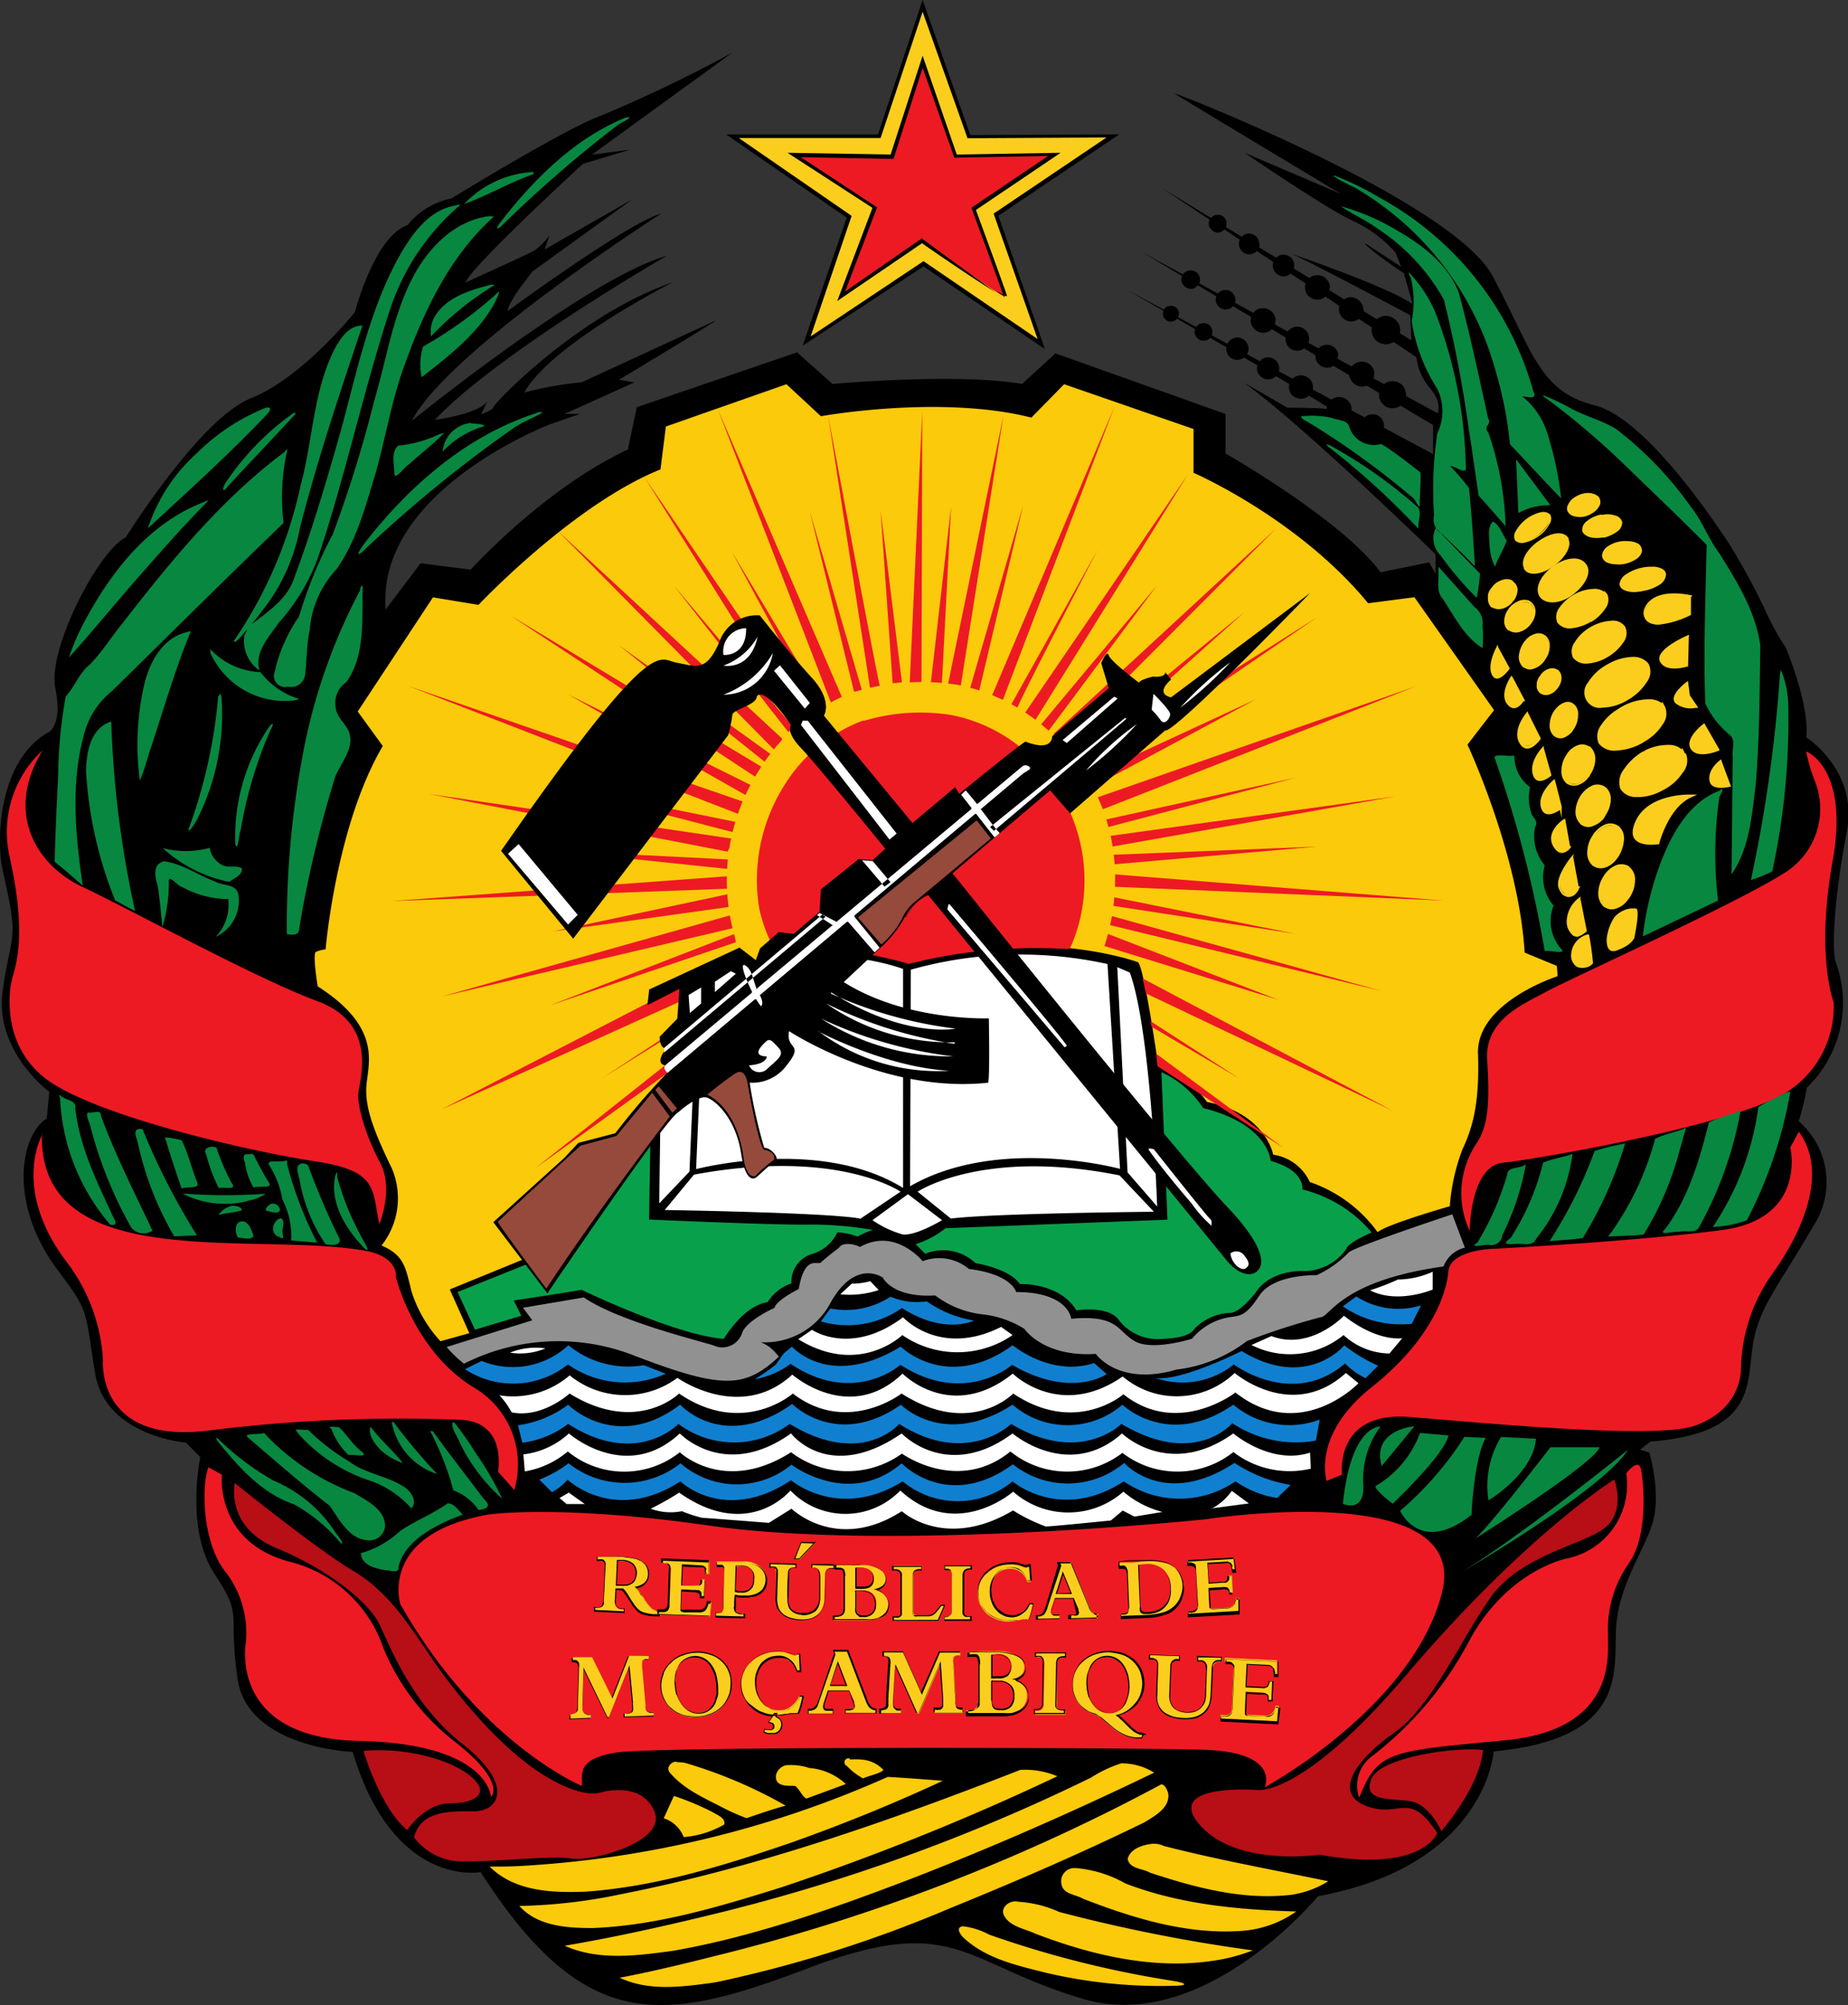 <svg xmlns="http://www.w3.org/2000/svg" viewBox="0 0 147.34 159.86"><rect x="0" y="0" width="147.34" height="159.86" fill="#333333" stroke="none"/><defs><style>.cls-1,.cls-11,.cls-12,.cls-13{fill:#fbce1d;}.cls-1,.cls-10,.cls-12,.cls-13,.cls-16,.cls-2,.cls-3,.cls-4,.cls-5,.cls-6,.cls-7,.cls-8,.cls-9{fill-rule:evenodd;}.cls-14,.cls-2{fill:#ed1a23;}.cls-4{fill:#fff;}.cls-15,.cls-5{fill:#fbca0a;}.cls-6{fill:#088740;}.cls-7{fill:#b70f15;}.cls-8{fill:#09a04b;}.cls-9{fill:#919191;}.cls-10{fill:#117fcf;}.cls-12,.cls-13{stroke:#fbce1d;stroke-miterlimit:10;}.cls-12{stroke-width:0.62px;}.cls-13{stroke-width:0.57px;}.cls-16{fill:#964a3c;}</style></defs><title>Asset 6</title><g id="Layer_2" data-name="Layer 2"><g id="Layer_1-2" data-name="Layer 1"><polygon class="cls-1" points="64.31 27.18 73.64 21.03 83.02 27.47 79.42 17.15 88.72 10.86 77.24 10.94 73.56 0.48 70.1 10.86 58.42 10.86 67.72 17.29 64.31 27.18"/><path d="M64.63,26.82l9-6,9.1,6.21-3.51-10,9-6.07-11.08.06L73.56.94,70.21,11H58.9l9,6.21Zm9-5.58L64,27.55l3.51-10.2-9.61-6.63H70L73.56,0l3.8,10.77,11.88-.06-9.64,6.49,3.71,10.63Z"/><path class="cls-2" d="M67.06,23.64l6.43-4.48s6.72,4.76,6.63,4.48-2.52-6.92-2.52-6.92L84,12.39l-7.88.14-2.61-7.6-2.44,7.6-7.8-.14,6.41,4.17Z"/><path d="M67.38,23.24,73.5,19l.09.08s4.28,3.15,5.84,4.25c-1.67-1-5.33-3.52-5.92-3.94L66.75,24l2.81-7.43-6.77-4.39,8.22.14,2.55-7.88,2.72,7.88,8.28-.14-6.75,4.56c.31.85,2.41,6.55,2.47,6.83,0,.06,0,.06-.14,0l-.14,0a3,3,0,0,1-.57-.37c.23.11.4.2.54.28-.28-.88-2.49-6.8-2.49-6.83l0-.11,6.09-4.11-7.48.14L73.56,5.41l-2.32,7.26-7.4-.14,6.09,4Zm12.76.4L80,23.58a.29.29,0,0,0,0,.08Z"/><path class="cls-3" d="M105.08,151.17s-9.07,11-18.68,8.19-10.2-6.94-21.94-2.47-17.86,5.22-26.14-7.65c0,0-6.94,1.33-10.2-9.58,0,0-8.39-.31-9.18-5.84s.51-4.79-1.84-8.36-1.13-9.3-1.13-9.3L14.82,115s-6.41-.51-7.23-5.5-.43-4.85-2.86-8.08c-4.2-5.47-3.06-11-1-12.25l.2-2.13S-.49,83.79.22,78.92s1.33-3.69,0-9.5c-.57-2.55-.28-8.79,3.57-11,0,0,1.25-.43.62-3.57s3.49-11,5.61-12c0,0,5.92-9.5,10-11.11s8.28-6.86,8.28-6.86,1.53-6,4.2-6.94A6,6,0,0,1,36,15.82s9.1-5.61,12-6.63a114.15,114.15,0,0,0,10.4-5L47.19,12.33l3.06-.4-3.77,1.13s-8.79,8.05-9.38,9.47c0,0,5.1-2.32,5.5-2.55a6,6,0,0,0,1.22-1.22l-.4,1.13,7-4-7.94,5.73s-2,2.44-2,3.17c0,0,9.61-7.06,12.25-7.77,0,0-16.92,10.83-19.9,16.53,0,0,14.09-11.42,20.32-13.15,0,0-13.49,7.77-18.48,13.07,0,0,3.37-.43,4.17-1.45l-.48,1s.91-.28,1-.6,6.83-7.37,14.29-9.92c0,0-9.69,4.9-11.85,8.79a29.24,29.24,0,0,1,4.59-.82l10.63-4.9c.51-.2-7.68,4.71-7.68,4.71l1.25.2L45,33h1.22l-2.35.82S30,39.09,30.75,48.59l2.78-3.69,4,.51S43.31,39,50.06,35.83l.71-3.37,12.78-4.37,2.83,2.52s9.92-.91,15.11,0l2.66-2.44L97.71,33l0,3.15s9.3,5.3,12.36,9.47l3.88-.79.51.91V44.19S104,34,99.18,30.5l3.46,2s2.81,0,3.43.14-16.19-9.52-16.19-9.52L114.26,36.2l0-2.32L91,20.07l23.61,12.87s.43-.79-.6-2a4.54,4.54,0,0,1-1.08-2.47L92.66,15l19.87,12.13-.09-2s-8.39-4.48-9.5-4.9c0,0,7.34,2.47,9.69,4l-.71-2.47c1.45,1-3.09-2-3.09-2.38l2.89,1.9-.45-1.13a9.93,9.93,0,0,0-3.43-2.55c-2.35-1.13-8.59-5.41-8.59-5.41l7.65,3.26S94.05,7.74,93.65,7.46,115.79,16,119,22s3.69,9.21,8.16,10.32S138,43.57,138,43.57a53.35,53.35,0,0,1,2.66,4.9,21.09,21.09,0,0,0,1.73,3.17s1.93,4.65,1.62,7.14h0s4.2,2.66,3.23,7.57-1.22,9.24-.88,10.35a9.37,9.37,0,0,1-2.3,10,20.94,20.94,0,0,1-.65,2.69,6.39,6.39,0,0,1,1.16,8.36c-2.95,5.07-4.42,6.58-4.85,9.69s.09,6.83-8.14,7.48l-.82.65.74.23s1,3.32.23,5.7-2.75,5-2.89,8.45.79,8.67-9.75,9.67c0,0-.57,9.07-14,11.54Z"/><path class="cls-3" d="M93.85,25h0a.52.52,0,0,1-.54.54.54.54,0,0,1-.54-.54h0a.56.56,0,0,1,.54-.54.54.54,0,0,1,.54.54Z"/><path d="M94,25h0a.68.68,0,0,1-.65.65.67.67,0,0,1-.45-.2.6.6,0,0,1-.17-.45h0a.59.59,0,0,1,.62-.62.6.6,0,0,1,.45.17A.67.67,0,0,1,94,25Zm-.2,0h0a.44.44,0,0,0-.45-.43.33.33,0,0,0-.28.11.46.46,0,0,0-.14.31h0a.46.46,0,0,0,.14.31.35.35,0,0,0,.28.14.37.37,0,0,0,.31-.14.46.46,0,0,0,.14-.31Z"/><path class="cls-3" d="M96.54,26.48a.58.58,0,0,1-.6.6.58.58,0,0,1-.57-.6.58.58,0,1,1,1.16,0Z"/><path d="M96.66,26.48a.68.68,0,0,1-.71.68.66.66,0,0,1-.48-.2.68.68,0,0,1,0-1,.66.66,0,0,1,.48-.2.68.68,0,0,1,.71.68Zm-.34.34a.48.48,0,0,0,0-.68.6.6,0,0,0-.37-.14.48.48,0,0,0,0,1,.6.6,0,0,0,.37-.14Z"/><path class="cls-3" d="M99.44,27.81h0a.78.78,0,0,1-1.56,0h0a.78.78,0,1,1,1.56,0Z"/><path d="M99.55,27.81h0a.91.91,0,0,1-.28.62.9.9,0,0,1-.62.26.87.87,0,0,1-.88-.88h0a1,1,0,0,1,.26-.65,1,1,0,0,1,.62-.26.9.9,0,0,1,.62.26.92.92,0,0,1,.28.65Zm-.23,0h0a.58.58,0,0,0-.2-.48.61.61,0,0,0-.48-.23.65.65,0,0,0-.48.23.68.68,0,0,0-.2.48h0a.8.8,0,0,0,.2.48.74.74,0,0,0,.48.2.68.68,0,0,0,.48-.2.66.66,0,0,0,.2-.48Z"/><path class="cls-3" d="M101.87,29.37a.78.78,0,1,1-.79-.79.77.77,0,0,1,.79.79Z"/><path d="M102,29.37a1,1,0,0,1-.26.62,1,1,0,0,1-.65.26.88.88,0,0,1-.6-.26.91.91,0,0,1-.28-.62.86.86,0,0,1,.28-.62.77.77,0,0,1,.6-.26.9.9,0,0,1,.65.26,1,1,0,0,1,.26.62Zm-.4.48a.8.8,0,0,0,.2-.48.68.68,0,0,0-.71-.68.63.63,0,0,0-.65.68.77.77,0,0,0,.17.48.8.8,0,0,0,.48.2.81.81,0,0,0,.51-.2Z"/><path class="cls-3" d="M104.57,30.84h0a.85.85,0,1,1-1.7,0h0a.85.85,0,1,1,1.7,0Z"/><path d="M104.68,30.84a.94.94,0,0,1-.28.68,1,1,0,0,1-1.36,0,.94.94,0,0,1-.28-.68h0a.92.92,0,0,1,.28-.65,1,1,0,0,1,1.36,0,.92.92,0,0,1,.28.65Zm-.23,0h0a.64.64,0,0,0-.2-.51.77.77,0,0,0-.54-.23.73.73,0,0,0-.54.23.66.66,0,0,0-.23.51h0a.77.77,0,0,0,.77.77.77.77,0,0,0,.54-.23.71.71,0,0,0,.2-.54Z"/><path class="cls-3" d="M107.66,32.63h0a.88.88,0,1,1-1.76,0h0a.88.88,0,1,1,1.76,0Z"/><path d="M107.74,32.68a.92.92,0,0,1-.28.65,1,1,0,0,1-.68.28,1,1,0,0,1-1-1h0a1,1,0,0,1,.28-.68,1,1,0,0,1,.71-.28,1,1,0,0,1,1,1v.06Zm-.43.51a.79.79,0,0,0,.23-.57v0h0a.71.71,0,0,0-.23-.51.77.77,0,0,0-.54-.23.79.79,0,0,0-.57.23.77.77,0,0,0-.23.54h0a.78.78,0,0,0,.79.79.77.77,0,0,0,.54-.23Z"/><path class="cls-3" d="M110.35,33.93h0a.91.91,0,0,1-.91.91.9.9,0,0,1-.91-.91h0a.9.9,0,0,1,.91-.91.91.91,0,0,1,.91.91Z"/><path d="M110,34.5a.79.79,0,0,0,.23-.57v-.11h0a.86.86,0,0,0-.23-.45.82.82,0,0,0-1.13,0,.82.82,0,0,0-.26.57h0a.82.82,0,0,0,.26.57.82.82,0,0,0,1.13,0Z"/><path class="cls-3" d="M95.58,22.28a.64.64,0,0,1-.65.62.63.63,0,0,1-.62-.62.64.64,0,1,1,1.28,0Z"/><path d="M95.47,22.28v0a.5.5,0,0,0-.17-.37.55.55,0,0,0-.74,0,.52.52,0,0,0,0,.77.56.56,0,0,0,.37.17.51.51,0,0,0,.37-.17.5.5,0,0,0,.17-.37Zm.2.09a.63.63,0,0,1-.23.43.66.66,0,0,1-.51.23.78.78,0,0,1-.74-.74.77.77,0,0,1,.23-.54.82.82,0,0,1,.51-.2.76.76,0,0,1,.51.2.73.73,0,0,1,.23.54v.09Z"/><path class="cls-3" d="M98.42,23.9a.69.69,0,0,1-.68.68.67.67,0,0,1-.68-.68.68.68,0,0,1,.68-.71.7.7,0,0,1,.68.71Z"/><path d="M98.5,23.9a.77.77,0,0,1-.77.77.79.79,0,0,1-.57-.23.77.77,0,0,1-.23-.54.78.78,0,0,1,.79-.79.77.77,0,0,1,.54.23.86.86,0,0,1,.23.45h0Zm-.37.4a.48.48,0,0,0,.17-.4h0a.58.58,0,0,0-.17-.43.56.56,0,0,0-.4-.17.58.58,0,0,0-.6.6.56.56,0,0,0,.17.4.58.58,0,0,0,.43.17.56.56,0,0,0,.4-.17Z"/><path class="cls-3" d="M101.59,25.54h0a.88.88,0,0,1-1.76,0h0a.88.88,0,1,1,1.76,0Z"/><path d="M101.68,25.54h0a.94.94,0,0,1-.28.71,1,1,0,0,1-.68.28,1,1,0,0,1-1-1h0a1,1,0,0,1,.28-.68.94.94,0,0,1,.71-.28,1,1,0,0,1,1,1Zm-.2,0h0a.77.77,0,0,0-.77-.77.79.79,0,0,0-.57.23.92.92,0,0,0-.23.54h0a.93.93,0,0,0,.23.57.79.79,0,0,0,.57.23.77.77,0,0,0,.54-.23.79.79,0,0,0,.23-.57Z"/><path class="cls-3" d="M104.28,27a.86.86,0,1,1-.88-.85.86.86,0,0,1,.88.85Z"/><path d="M104.17,27h0a.77.77,0,0,0-.23-.54.79.79,0,0,0-.54-.23.84.84,0,0,0-.51.23.75.75,0,0,0,0,1.08.71.71,0,0,0,.51.23.68.68,0,0,0,.54-.23.77.77,0,0,0,.23-.54Zm.2.11a.84.84,0,0,1-.28.57.94.94,0,0,1-.68.28.92.92,0,0,1-.65-.28,1,1,0,0,1,0-1.36.92.92,0,0,1,.65-.28.94.94,0,0,1,.68.28.88.88,0,0,1,.28.68v.11Z"/><path class="cls-3" d="M106.58,28.4h0a.81.81,0,0,1-1.62,0h0a.81.81,0,1,1,1.62,0Z"/><path d="M106.66,28.4v.23h0a.85.85,0,0,1-.88.68.9.9,0,0,1-.62-.26.92.92,0,0,1-.28-.65h0a.92.92,0,0,1,.28-.65.79.79,0,0,1,.62-.26.87.87,0,0,1,.91.91Zm-.4.51a.81.81,0,0,0,.2-.51v-.14a.93.93,0,0,0-.2-.37.81.81,0,0,0-.51-.2.68.68,0,0,0-.48.2.71.71,0,0,0-.23.51h0a.71.71,0,0,0,.23.51.68.68,0,0,0,.48.2.81.81,0,0,0,.51-.2Z"/><path class="cls-3" d="M109.47,29.82h0a.91.91,0,0,1-.91.91.9.9,0,0,1-.91-.91h0a.9.9,0,0,1,.91-.91.91.91,0,0,1,.91.91Z"/><path d="M109.56,29.82h0a1,1,0,0,1-1,1,1.07,1.07,0,0,1-1-1h0a.92.92,0,0,1,.31-.71,1,1,0,0,1,.71-.28,1.12,1.12,0,0,1,.71.28,1,1,0,0,1,.28.71Zm-.2,0h0a.79.79,0,0,0-.23-.57.84.84,0,0,0-.57-.23.79.79,0,0,0-.57.23.71.71,0,0,0-.26.57h0a.71.71,0,0,0,.26.57.79.79,0,0,0,1.36-.57Z"/><path class="cls-3" d="M112,31.46a1,1,0,0,1-1,1,1,1,0,0,1-1-1,1,1,0,0,1,1-1,1,1,0,0,1,1,1Z"/><path d="M112.11,31.46a1.24,1.24,0,0,1-.31.77,1.09,1.09,0,0,1-.77.31,1,1,0,0,1-.77-.31,1.1,1.1,0,0,1,0-1.53,1,1,0,0,1,.77-.31,1.1,1.1,0,0,1,.77.31,1.24,1.24,0,0,1,.31.77Zm-.45.62a1,1,0,0,0,.26-.62,1,1,0,0,0-.26-.62.88.88,0,0,0-.62-.26.79.79,0,0,0-.62.26.83.83,0,0,0-.26.62.88.88,0,0,0,.26.62.9.9,0,0,0,.62.26,1,1,0,0,0,.62-.26Z"/><path class="cls-3" d="M97.71,17.83a.61.61,0,0,1-.62.6.6.6,0,0,1-.6-.6.61.61,0,1,1,1.22,0Z"/><path d="M97.79,17.83a.68.68,0,0,1-.2.48.71.71,0,0,1-.51.23.65.65,0,0,1-.48-.23.61.61,0,0,1-.23-.48.71.71,0,0,1,.23-.51.74.74,0,0,1,.48-.2.68.68,0,0,1,.71.71Zm-.34.34a.47.47,0,0,0,.14-.34.49.49,0,0,0-.51-.51.47.47,0,0,0-.34.14.54.54,0,0,0-.14.37.47.47,0,0,0,.14.34.4.4,0,0,0,.34.17.46.46,0,0,0,.37-.17Z"/><path class="cls-3" d="M100.31,19.45a.7.7,0,0,1-.71.71.71.71,0,0,1,0-1.42.7.7,0,0,1,.71.71Z"/><path d="M100.43,19.45a.79.79,0,0,1-.23.57.94.94,0,0,1-.6.26A.82.82,0,0,1,99,20a.82.82,0,0,1,0-1.13.82.82,0,0,1,.57-.26.94.94,0,0,1,.6.26.79.79,0,0,1,.23.57Zm-.4.43a.55.55,0,0,0,0-.85.6.6,0,0,0-.85.85.55.55,0,0,0,.85,0Z"/><path class="cls-3" d="M103.09,21.17h0a.77.77,0,0,1-1.53,0h0a.77.77,0,1,1,1.53,0Z"/><path d="M103.18,21.17h0a.86.86,0,0,1-.23.6.83.83,0,0,1-.62.26.87.87,0,0,1-.85-.85h0a.83.83,0,0,1,.26-.62.88.88,0,0,1,.6-.26,1,1,0,0,1,.62.26.93.93,0,0,1,.23.62Zm-.2,0h0a.58.58,0,0,0-.2-.48.67.67,0,0,0-.45-.2.62.62,0,0,0-.45.2.58.58,0,0,0-.2.48h0a.56.56,0,0,0,.2.45.62.62,0,0,0,.45.2.67.67,0,0,0,.45-.2.56.56,0,0,0,.2-.45Z"/><path class="cls-3" d="M105.93,22.9h0a.88.88,0,0,1-1.76,0h0a.88.88,0,1,1,1.76,0Z"/><path d="M106,22.9h0a.9.9,0,0,1-.28.71,1,1,0,0,1-.68.28,1.06,1.06,0,0,1-.71-.28,1,1,0,0,1-.28-.71h0a1,1,0,0,1,.28-.68.94.94,0,0,1,.71-.28,1,1,0,0,1,1,1Zm-.2,0h0a.77.77,0,0,0-.23-.54.8.8,0,0,0-.54-.26.81.81,0,0,0-.57.26.77.77,0,0,0-.23.54h0a.78.78,0,0,0,.79.79.77.77,0,0,0,.54-.23.79.79,0,0,0,.23-.57Z"/><path class="cls-3" d="M108.62,24.63h0a.88.88,0,0,1-1.76,0h0a.88.88,0,1,1,1.76,0Z"/><path d="M108.71,24.75a.85.85,0,0,1-.28.6,1,1,0,0,1-.68.28,1,1,0,0,1-1-1h0A1,1,0,0,1,107,24a1,1,0,0,1,.71-.31,1.07,1.07,0,0,1,1,1v.11Zm-.4.45a.93.93,0,0,0,.23-.57l0-.11h0a.74.74,0,0,0-.2-.43.84.84,0,0,0-.57-.23.79.79,0,0,0-.57.23.89.89,0,0,0-.2.54h0a.91.91,0,0,0,.2.57.79.79,0,0,0,.57.23.84.84,0,0,0,.57-.23Z"/><path class="cls-3" d="M111.51,26.31a1,1,0,0,1-1,1,1.06,1.06,0,0,1-1-1,1,1,0,0,1,1-1,1,1,0,0,1,1,1Z"/><path d="M111.63,26.31a1.14,1.14,0,0,1-.34.82,1.17,1.17,0,0,1-1.59,0,1.14,1.14,0,0,1-.34-.82,1,1,0,0,1,.34-.79,1.1,1.1,0,0,1,1.59,0,1.06,1.06,0,0,1,.34.71h0Zm-.48.68a.92.92,0,0,0,.28-.65v0a.94.94,0,0,0-1.87,0,1,1,0,0,0,.28.68,1,1,0,0,0,1.3,0Z"/><path class="cls-4" d="M67,103.18l.91-.85a5.18,5.18,0,0,0,1.47-.2l.68.71a7.36,7.36,0,0,1-3.06.34Zm-3.34,3.57,1.08-.74s3.09,2.13,7.26-1c0,0,2.92,3.23,7.82.77l.91.65a7.74,7.74,0,0,1-8.79,0s-3.4,3.32-8.28.34Zm-23,1.08a5.2,5.2,0,0,0,2.83-.34,5.55,5.55,0,0,0-2.83.34Zm-.85,3.4a6.92,6.92,0,0,0,5.61-1.59,7,7,0,0,0,8.59.2s5,3.57,9.16-.26c0,0,4.54,4,8.79-.08,0,0,3.86,3.94,8.79,0,0,0,3.74,3.71,8.76.23a6.67,6.67,0,0,0,8.93-.28s4.56,3.91,8.87,0l1,.82s-4.62,4.82-9.81.74c0,0-4.59,3.57-8.93.14,0,0-3.77,3.29-8.79-.06,0,0-3.37,3.52-8.9,0,0,0-4.31,3.34-8.67,0,0,0-3.94,3.49-9.07,0,0,0-3.34,3.32-8.73,0,0,0-2.18,2-4.62,1.5a6.22,6.22,0,0,0-1-1.39ZM111.4,102a6.88,6.88,0,0,0,2.83-.62l0,1.42s-2.78,1.19-5,.06a19.83,19.83,0,0,0,2.21-.85Zm.4,4.68s-1.93.34-4.65-1.79c0,0-2.66,2.81-5.78,1.62l-1.59.71a6.75,6.75,0,0,0,7.34-.79,5.53,5.53,0,0,0,3.66,1.47ZM96.57,120.25l3-.4-1.36-1a4.61,4.61,0,0,1-1.67,1.45Zm-6.12.65,2.24-.37a7.69,7.69,0,0,1-3.12-1.62,6.64,6.64,0,0,1-8.79,0s-4.56,4-9-.09a6.08,6.08,0,0,1-8.76,0s-3.32,4.08-8.87.17a22.39,22.39,0,0,1-2.27,1.28,4.57,4.57,0,0,0,2.49.2h0A10.1,10.1,0,0,0,56,121c.23,0,5.3.4,5.3.4l1.81-1.13s3.6,3.54,8.79.2c0,0,3.43,3.17,8.87-.06a14,14,0,0,0,2.61,1.28c.43,0,5.19-.48,5.19-.48l.94-.79Zm-45.27-1,1.45,0-1.28-.91-.74.43Zm53.15-4.14a7.18,7.18,0,0,1-8.84.06,7.22,7.22,0,0,1-8.93-.11c-4.2,3.4-8.65.17-8.65.17a7.44,7.44,0,0,1-8.84-.11c-5.33,3.4-8.87,0-8.87,0a7.11,7.11,0,0,1-8.93-.06,7.18,7.18,0,0,1-3.43,1.59l-.11-1.36a6.48,6.48,0,0,0,3.63-1.67s4.54,4,8.84,0c0,0,3.57,3.77,8.87,0,0,0,3,4,8.82,0,0,0,3.63,3.86,8.84,0,0,0,4.45,3.8,8.73,0,0,0,3.74,3.66,8.87,0,0,0,3,2.55,6.12,1.53l.06,1.28a7.36,7.36,0,0,1-6.18-1.33Z"/><path class="cls-5" d="M67.77,140.2a.31.31,0,0,0-.26.57,5.35,5.35,0,0,0,1.3,1c.48-.23,1.45-.4,1.62-.68a2.63,2.63,0,0,0-1.76-.82,4.78,4.78,0,0,0-.91,0Zm-13.83.23c-.45,0-.88.51-.51.91,1.16,1.36,2.89,2.07,4.45,2.89a16.91,16.91,0,0,0,1.64.71c1-.34,2.07-.71,3.12-1a37.46,37.46,0,0,0-8-3.4,2.88,2.88,0,0,0-.71-.06Zm35.46.14A10,10,0,0,0,87,141.7a147.72,147.72,0,0,1-30.3,10.94c-3.86.94-7.77,1.81-11.68,2.47,2.72,1.22,5.81.79,8.67.4,6.6-1.16,13-3.46,19.22-5.84,6.46-2.52,12.84-5.33,19.11-8.36a4.94,4.94,0,0,0-2.58-.74Zm-26.5.14c-.68-.06-1.36.79-.88,1.39.37.34,1,.23,1.39.28.34.26.54.82.88,1l3.15-1.16a4.87,4.87,0,0,0-2.92-1.28,4.47,4.47,0,0,0-1.62-.23Zm18.48.37C71,145.13,60.46,148.85,49.52,151a43.06,43.06,0,0,1-8.11.94c1.45,1.62,3.8,1.76,5.84,1.76,5.13-.2,10.09-1.7,15-3.23a197.84,197.84,0,0,0,22.05-8.87,6.64,6.64,0,0,0-2.89-.51Zm-10.6.57a83.12,83.12,0,0,1-29.08,7.09c-.88.06-1.79.06-2.66.06,2,2,5,2.1,7.63,2,5.67-.4,11.14-2.1,16.5-3.94,4.08-1.45,8.11-3.09,12-4.9-1.47-.11-2.95-.23-4.42-.31Zm21.8.6a151.45,151.45,0,0,1-34.5,13.41c-2.83.71-5.75,1.45-8.67,2,2.38,1.13,5.13.71,7.63.37a101.36,101.36,0,0,0,18.68-5.9c5.24-2.13,10.43-4.37,15.53-6.86.82-.51,2-1.13,1.9-2.24-.06-.31-.26-.77-.57-.79Zm-38.89,1-.77,1.7a2.53,2.53,0,0,1,1.59,1.5,7.77,7.77,0,0,0,3.23-1c.14-.54-.6-.77-.94-1a22.45,22.45,0,0,0-3.06-1.28Zm38.15,3.74c-.74.08-1.76.4-1.93,1.22.17.79,1.22.74,1.79,1.08,3.6,1.19,7.43,2.21,11.25,1.76a7.7,7.7,0,0,0,2.95-1.08c-4.37-.91-8.79-1.7-13.1-2.81a1.83,1.83,0,0,0-1-.17Zm-6.07,1.93a1.06,1.06,0,0,0-1.13,1.33c.17.77,1.13.77,1.7,1.11,3.94,1.53,8.14,2.83,12.42,2.58a8.58,8.58,0,0,0,4.59-1.56c-4.62-.14-9.33-.57-13.63-2.24a9.69,9.69,0,0,0-3.94-1.22Zm-4.68,2.66c-.62-.09-1.42.51-1,1.19.51.85,1.67,1,2.49,1.39,4.73,1.81,9.95,3,15,2a14.09,14.09,0,0,0,2.3-.68,129,129,0,0,1-15.42-3.06,9.35,9.35,0,0,0-3.34-.82Zm-4.39,2c-.51.08-.11.68.11.88,1.81,1.7,4.34,2.24,6.69,2.83a40,40,0,0,0,10.54,1c1-.11-.26-.34-.65-.4a81.83,81.83,0,0,1-14.51-3.66,5.94,5.94,0,0,0-2.18-.68Z"/><path class="cls-2" d="M3.4,59.81A8.85,8.85,0,0,0,.76,68.26c1.16,5.27.82,7.74.23,9.67-.23.74-1.11,5.78,3.34,8.53s15.76,5.36,20.81,6.12,4.51,2.24,5.1,5h0s1.19-2.78.06-4.9-1.84-4.54-1.73-5.56,1.59-5.53-3.26-7.31S10.26,72.43,6.57,70.7.34,64.77,3.4,59.81Zm0,30.59S.88,94.62,5.21,100.46a14.25,14.25,0,0,1,3,7.94s-.62,6.89,8.65,5.61a122,122,0,0,1,20-.82c1.62.11,3.2,1.11,2.86,4.14l1.28,1.45a7.11,7.11,0,0,0-3.17-8.14c-4.82-2.89-6.26-8.82-6.26-8.82s.26-1.7-2.66-2.15c-8.9-1.47-25.85,1.93-25.57-9.27Zm14.29,27.16s-.57,5.36,5.41,6.94a10.59,10.59,0,0,1,7.46,6.86,18.17,18.17,0,0,0,5.7,7.48c4.17,3.26,2.89,4.42,2.89,4.42S39,139,28.6,138.78s-9-7.8-9-7.8a8,8,0,0,0-1.53-5.56c-2-2.38-2-7.09-1.45-8.45Zm28.74,24.83s-8.22-3.4-14.51-14.51c0,0-1.76-5.58,7-7.14,0,0,5.58-.85,17.66.88,14.66,2.1,39.57-.51,39.57-.51s21.15-3.32,18.82,5.84-14.14,15.53-14.14,15.53,1.36-2.83-5-3-43.51-.28-46.69.23-2.69,1.67-2.75,2.66Zm61.91.85a2.91,2.91,0,0,1,1-3.2,28.37,28.37,0,0,0,7.88-9.38c3-5.47,7.65-6.41,7.65-6.41a6,6,0,0,0,4.79-6.8s1-1.33,1.19-.26.6,5.19-1,7.46a9.12,9.12,0,0,0-1.64,5.75c-.06,1.42.82,7.46-8.19,8.33s-10.15.77-11.62,4.51ZM107,117.55s-.65-5.07,5.39-4.59,19.73,1.81,22.79.68,3.63-3.4,3.63-4.65a13.45,13.45,0,0,1,2.61-7.6c2.32-3.29,4.37-7.94,2-11.17l-.68,1.25s1.36,5.67-5.41,6.58-18.23,1.5-18.23,1.5-3.49.06-3.63,1.84-1.42,5.47-6.07,9.16-3.71,7.17-3.63,7.51Zm10.18-19.39s0-5.19,2.66-5.47,18.43-3,22.59-5.61a8.1,8.1,0,0,0,3.77-7.17s-1.45-3.71-.09-11.23S144,59.9,144,59.9a14.19,14.19,0,0,0,.77,2.55,6,6,0,0,1-2.55,7.17c-3.77,2.41-17.38,8.56-19,9.47s-4.85,2.13-4.65,5.39.14,5.22-.88,6.72a7.12,7.12,0,0,0-.48,7Z"/><path class="cls-6" d="M49.8,9.41C45.95,11,42.86,14,40.28,17.23c-.17.23-1.08,1.3-.4.88A101.07,101.07,0,0,1,49.21,10c.31-.26.74-.34,1-.65a1.1,1.1,0,0,0-.43.06Zm-7.46,4.31A8.19,8.19,0,0,0,37,16.27c1.87-.68,3.63-1.73,5.53-2.38.06-.2-.09-.2-.23-.17Zm-6,2.66c-2.18.34-3.54,2.35-4.56,4.14-2.35,4.28-3.34,9.18-4.62,13.86-1.13,4-2.3,7.94-3.74,11.79-.57,1.62-2.07,2.61-3.37,3.6.09-.11.62-.74.85-1.08a14.88,14.88,0,0,0,3-6.55c1.39-5.44,3.2-10.83,5-16.19-1.19,0-1.87,1.19-2.35,2.13-1.59,3.32-1.62,7.09-2.58,10.6a34.82,34.82,0,0,1-5.33,12.42c.09.31.77-.6,1-.85s-.2.37-.17.51a2.87,2.87,0,0,0,1.22,2.69c-.43-1.45.77-2.69,1.53-3.8a16.11,16.11,0,0,0,3.17-5.3c2.18-6.52,3.6-13.27,5.75-19.81a18.54,18.54,0,0,1,5.58-8.22c-.11,0-.26,0-.37.06Zm2.69.85c-2.83.34-5,2.64-6.21,5.07-1.53,3-2,6.35-2.95,9.52A100.66,100.66,0,0,1,26.53,42.6a35.74,35.74,0,0,0-2.69,6.55,12.56,12.56,0,0,0-2,4.68.89.89,0,0,0,1.13.91,1.11,1.11,0,0,0,1.36-1c.14-1.13.11-2.38.37-3.57a7.91,7.91,0,0,1,2.13-4.79c1.62-2.3,2.32-5.07,3.15-7.77.82-2.95,1.3-6,2.41-8.87,1.53-4.22,3.6-8.45,7-11.48Zm.11,5.47c-1.67.43-3.63,1-4.54,2.64a2.4,2.4,0,0,0-.23,1.47,24.59,24.59,0,0,1,5-4.05c.17-.09-.23-.06-.26-.06Zm.37.79a33.1,33.1,0,0,1-5.78,4.14,4.73,4.73,0,0,0-.11,2.44c2.15-1.67,4.42-3.43,5.78-5.84.09-.2.74-1.45.11-.74Zm-18.28,9a16.56,16.56,0,0,0-5.53,3.63,13.94,13.94,0,0,0-3.91,6c3.2-2.95,6.43-5.87,9.41-9,.11-.11.71-.74,0-.62Zm2.18.43a21.27,21.27,0,0,0-5.3,5.39c-.4.51-.48,1.19.11.4,1.76-1.9,3.6-3.83,5.33-5.7,0-.14,0-.14-.14-.08Zm19.39,0c-5.58,1.79-10.18,5.81-13.72,10.37-.2.26-.88,1.22-.23.74a104.82,104.82,0,0,1,12-9.84c.77-.54,1.64-.85,2.41-1.3a.64.64,0,0,0-.45,0Zm-5.22.79A2.53,2.53,0,0,0,35.29,36a7.4,7.4,0,0,1,3.23-2c.37-.14-.51-.23-.74-.23a.62.62,0,0,0-.23,0Zm-2.49.88a10,10,0,0,1-3.34.94c-.6.51-.31,1.47-.31,2.18s.82-.54,1.19-.71c.91-.85,1.93-1.59,2.78-2.49l-.31.08ZM22.73,36c-5,3.71-9.07,8.67-12.9,13.61C8.9,50.74,8.13,52,7.14,53c-.82.65-1.19,1.76-1.9,2.52a37.41,37.41,0,0,0-.6,6.18c-.11,2.32-.23,4.68-.28,7,.77.62,1.5,1.25,2.24,1.9-.6-4.05-1-8.33.17-12.3a6.4,6.4,0,0,1,2.15-3.2c4.56-4.48,9.1-9,13.69-13.41a17,17,0,0,1,.31-5.87c-.06,0-.11.08-.2.14Zm-6.41,4c-4.25,1.59-7.26,5.3-9.38,9.18A18.45,18.45,0,0,0,5.5,52.41c2.15-2.38,4.17-4.9,6.32-7.29,1.56-1.79,3.17-3.57,4.82-5.24l-.31.09Zm12.42,7A45.91,45.91,0,0,0,24.06,60.6a73.45,73.45,0,0,0-1.19,13.86c.51.09,1,.14,1-.54a90.84,90.84,0,0,1,2.86-12c.45-1.13,1.53-2.24,1.11-3.54-.26-.71-1-1.16-1.08-2a2,2,0,0,1,.85-2c1.33-1.84,1.28-4.28,1.3-6.46-.06-.23.14-1.84-.2-1ZM15,50.37c-2,.4-3.09,2.41-3.51,4.25a21.38,21.38,0,0,0-.34,7.6c.37-.79.62-1.9.94-2.78,1-3.06,1.9-6.15,3.12-9.1H15ZM16.75,52a6.52,6.52,0,0,0,6.07,3.88c.28,0,1-.06,1-.17a6.15,6.15,0,0,1-3.06-2.13,5.76,5.76,0,0,1-4-1.84c0,.08,0,.17.06.26Zm.65,3.46A40.64,40.64,0,0,1,15,66.19c.14.11.48-.48.65-.74a18.56,18.56,0,0,0,2-9.95c-.11-.26-.06-.28-.2,0ZM8.73,57.57C7.2,58.14,6.89,60,6.86,61.46A32.3,32.3,0,0,0,9.18,71.77c.51.28,1,.57,1.59.85a81.6,81.6,0,0,1-1.9-15.08l-.09,0Zm12.81.26a15.56,15.56,0,0,0-2.78,9.5c.23.6.28-.85.43-1.16a33.94,33.94,0,0,1,2.38-8c.11-.14.34-.68,0-.37Zm-4.9,9.78a7.26,7.26,0,0,1-3.66,0,11,11,0,0,0,5.3,2.69c.4-.31,1.08-.54,1-1.08-.43-.28-1.08,0-1.56-.26a1.87,1.87,0,0,1-1-1.36l-.09,0ZM13,68.71c-.82.17-.65,1.22-.45,1.81.2,1.13.28,2.27.4,3.4a12.45,12.45,0,0,0,.51-3.69c0-.54.71.4,1,.45a7.91,7.91,0,0,0,3.74,1,3.7,3.7,0,0,1-1,3A3.17,3.17,0,0,0,19,71.26c-.23-.85-1.28-.62-1.87-1-1.33-.48-2.55-1.39-4-1.59a.42.42,0,0,0-.2,0ZM4.79,87.51a16.55,16.55,0,0,0,4,10.12c.85.14.2-.54.06-1C7.62,94,6.32,91.28,6,88.33c.11-.65-.82-.62-1.19-1-.14-.14-.06.08-.06.14ZM7,88.7c-.23.2.23.91.26,1.3a33.36,33.36,0,0,0,3.2,7.85,1.27,1.27,0,0,0,1.7.26c-1.42-3-2.95-6-4.11-9.16,0-.57-.68-.17-1-.26ZM11.28,90c-.82-.06-.37.68-.28,1.16a25.29,25.29,0,0,0,2.89,7.4l1.81-.08A54.58,54.58,0,0,1,11.36,90Zm1.93.85q.6,2,1.28,3.91c.34-.23,1.53.09,1.22-.54-.43-1.08-.71-2.27-1.22-3.32a6.89,6.89,0,0,0-1.33-.23l0,.11Zm3.66.57c-.34,0-.68.26-.43.6a13.38,13.38,0,0,0,1,2.69c.4-.11,1.56.23,1-.45a19.51,19.51,0,0,1-1.19-2.78,1,1,0,0,0-.4-.06Zm3,.6c-.51-.09-.51.26-.34.65a5.46,5.46,0,0,0,.68,2c.37-.17,1.67.14,1.19-.45a22.62,22.62,0,0,1-1.16-2.15.4.4,0,0,0-.37-.06Zm2.86.51c-.37.17-1.67-.17-1.22.43a7.39,7.39,0,0,1,1,2.64,6.57,6.57,0,0,1,.71,3.29l2.07.17a29.73,29.73,0,0,1-2.41-6.29c0-.06.09-.34-.11-.23Zm1.3.23c-.6.17-.2.91-.14,1.33a13,13,0,0,0,2.07,5.1c.37.06,1.19.17,1.13-.4a59,59,0,0,1-2.52-5.87.63.63,0,0,0-.54-.17Zm2.69,1c-.43,2.18.88,4.25,2.32,5.73.65.57-.06-.57-.2-.85a21.91,21.91,0,0,1-1.93-4.71c-.09-.23.11-.88-.2-.17ZM14.57,95.16a7.37,7.37,0,0,0,5.33.54,3.75,3.75,0,0,0,1.3-.54,44.74,44.74,0,0,1-6.46,0h-.17Zm7.11.79c-.28.06-.77.57-.28.6.26.09,1,.28.91-.2a.61.61,0,0,0-.62-.4Zm-3.15.17a1.73,1.73,0,0,0-1.11.74c.6-.17,1.33-.2,1.84-.37.06-.31-.51-.37-.74-.37Zm3.83,1c-.62.17-.88,1.22-.14,1.47.43.23.37.14.31-.28s.26-1-.14-1.19Zm-3.2.26c-.51.17-.4,1-.17,1.28.37,0,1,.26,1.22-.14-.14-.45-.45-1.3-1-1.13Zm12.1,16.13a5.36,5.36,0,0,0,3.6,4,45.28,45.28,0,0,1-3.37-4c-.11-.14-.28-.31-.23,0Zm4.82-.06c-.09.48.37,1,.54,1.47a14,14,0,0,0,3.43,4.56,25.49,25.49,0,0,0-2.15-3.69,23.84,23.84,0,0,0-1.67-2.38c-.06,0-.11-.06-.14,0Zm-9.69.37A5.4,5.4,0,0,0,27.8,116c.37-.09,1.73.26,1-.31s-1.16-1.36-1.79-1.93c-.14.06-.94-.17-.65.14Zm3.12,0c-.14.65.43,1.36.88,1.81a5,5,0,0,0,1.73,1c-.79-1-1.79-1.84-2.52-2.83,0,0-.09,0-.09,0Zm-5.81.37a13.13,13.13,0,0,0,5.9,3.88,7.8,7.8,0,0,1,3.2,2.18c.54-.62-.11-1.45-.65-1.76-1.33-.85-3-1-4.34-2a17.58,17.58,0,0,1-3.26-2.52c-.14.09-1.33-.17-.85.17Zm10.69.06a24.09,24.09,0,0,1,1.76,4.56,4.14,4.14,0,0,1,2,1.56c.82-.08,1-.37.37-.94-1.33-1.79-2.72-3.54-4-5.33-.11,0-.31-.09-.14.14Zm-13.38,0c-.31.11-1.62,0-1.28.31,2.15,1.84,4.31,3.74,6.55,5.47.77,1.08,1.53,2.64,3,2.75a1.24,1.24,0,0,0,1.42-1.11c0-1.33-1.39-2-2.44-2.64a18.75,18.75,0,0,1-7.23-4.82Zm-3.69.6c1.67,2.07,3.54,4.2,6.12,5.07a13.07,13.07,0,0,1,3.77,3.15c.28-.06-.43-.79-.6-1.11a11,11,0,0,0-4.82-3.94,21.35,21.35,0,0,1-4.42-3.34c-.23-.17-.09.06-.06.17Zm18.37,5c-1.16.82-2.58,1.39-3.77,2.18a7.72,7.72,0,0,1-3.15,1.79c.06,1,1.22,1.22,2,1.36.37,0,1.08.31,1-.26.43-1.81,2.18-2.86,3.77-3.63a13.56,13.56,0,0,1,1.36-.54c-.34-.34-.68-.91-1.22-.91Zm80.9,5.44s11.17-6.49,13.21-9.72c0,0-8.28,6.69-13.21,9.72Zm.94-2.58s9.64-6.07,10-7.34h-3.91s-5,6.49-6.07,7.34Zm1.13-3.09s3.6-2.15,3.8-4.93l-2.78-.14a7.47,7.47,0,0,0-1,5.07Zm-1.33,1.13c0-.54.26-4.65,1.13-6.12l-1.7-.09a26.63,26.63,0,0,1-5.13,5.9s1.59,3.57,5.7.31Zm-6.29-.88s4.11-3.88,4.45-5.44l-2.27-.2a8.16,8.16,0,0,1-3.57,4.25c.11.45,1.39,1.39,1.39,1.39Zm-4,0s1.67.79,1.67-1.36a7,7,0,0,1,1.36-4.79s-2.35-.2-3,6.15Zm3.12-3,2.61-3.17s-3.43.26-2.61,3.17Z"/><path class="cls-7" d="M29,139.63s1.3,4.45,3.46,6.26c0,0,1.42-2.13,3.4-2.13s3.34-.79,1.64-2.18-5.33-2.3-8.5-2Zm4,6.83a4.86,4.86,0,0,0,4.14,1.93c2.86,0,6.89-.48,8.45-.23s7.63-1.3,6.58-3.77-4.28-1.5-4.28-1.5-1.45.62-4.82-1.56-6.75-6.35-8.62-9.1-3.54-5.39-6.29-7-9.44-7-9.44-7-.79,3.49,3.34,5.19,7.34,4.34,8.16,6,2.52,6.35,6.69,9.64,2.81,5.33.91,5.33-4.31-.09-4.82,2.13Zm81.92-.48s-.94-2.21-2.58-2.41-3.71,0-3-1.76,6.86-2.58,8.9-2.3c-.28,3-3.32,6.46-3.32,6.46Zm-.34.17s-1.19,3.2-9.35,1.7c0,0-6.6,1-9.55-2.35s4.45-2.81,4.45-2.81,3.51.82,12.08-9.27c9.52-11.17,16.5-15.48,16.5-15.48s.91,2.38-.65,3.77-6.8,2.18-9.24,5.67-4.71,8.7-7.65,10.74c-3.29,2.32-4.85,4.9-2.18,5.87s3.32-1.33,5.61,2.15Z"/><path class="cls-5" d="M35.12,106.92a10.55,10.55,0,0,1-2.32-4c-.48-2-.62-2.86-2.38-3.63h0a6.08,6.08,0,0,0,.82-6.15c-1.59-3.29-2.21-5.07-2-6.86s1-4.51-3.91-7.65c0,0-.43-2.61-.14-2.75a2.9,2.9,0,0,1,.77-.2s.82-9.86,4.56-16.21l-2-2.75,6-9.1,3.63.6s7.54-8,14.51-10.8L53.09,34l9.61-3.37,2.75,2.55s9.52-1.73,16.78.11l2.61-2.66,10.32,3.57v3.49s8.36,3.63,13.92,10.4l3.69-.48,6.35,9L117,59.36s4.08,8.7,4.56,16.58L124.13,77l.06.82s-6.49,2.07-6.35,6.18-.48,6-1.25,7.65a16.14,16.14,0,0,0-1,4.51s-5.07,1.45-5.75,2.07a11.11,11.11,0,0,0-5.41-4,3.81,3.81,0,0,0-2.92-2.18s-.57-3.29-5.27-4.2a8.42,8.42,0,0,0-3.91-3s-1.08-7.6-1.59-8.14c0,0-7.71-2.89-18.34-.08,0,0-4.85-1.36-7.11-.74s-23.53,24.49-23.53,24.49l-5.9,2.41,1.56,3.49Z"/><path class="cls-4" d="M72.56,94.56l.06-17.26a32.29,32.29,0,0,1,15.68-.45l1,16.33s-9.72-2.66-16.75,1.39Zm19.7,1.62s-.48-14-2.18-18.65l-1-.43.82,16.36ZM73.16,95s5.19-3.49,16.1-1.3L92,96.6s-12.64.11-16.19.54Zm-3.6,2.27,2.83-2.07,2.72,2.07s-2.15,1.3-3.17,1.13a8.26,8.26,0,0,1-2.38-1.13Zm-1-.09L71.8,95s-5-3.49-16.47-1.36L53,96.46s13,.2,15.56.68Zm-16-1.25.09-6.6,2.58-1.93-.26,6Zm3.2-8.82-.26,6.09s9.86-2.61,16.5,1.5V77.24s-14.94-5.56-16.24,9.84Z"/><path class="cls-8" d="M69.62,98.05a28.86,28.86,0,0,0-5-.43c-2.55.06-12.87-.4-12.87-.4l.11-6.66-9.81,10.2L36.48,103l1.39,3,3.69-1.11-.6-1.22s4.17-.62,5.41-.85c0,0,7.51,3.63,11.34,3.91,0,0,1.56-2.66,3.49-2.92a3.58,3.58,0,0,1,1.9-1.5A2.33,2.33,0,0,1,64.63,100a3.24,3.24,0,0,0,2.13-1.76,5.3,5.3,0,0,1,1.62.34,5.38,5.38,0,0,1,1.25-.54ZM73,99.18l.77.77a3.74,3.74,0,0,1,4,.74s2.72.43,3.54,1.67c0,0,3.15-.14,4.51,2.1,0,0,2.47-.4,3.34.71a3.91,3.91,0,0,0,3.57,1.56c1.59-.06,2.27-.4,2.52-.82a4.24,4.24,0,0,1,2.75-1.25c.82.09,2.13-1.64,2.13-1.64s.88-1.64,3.6-1.7a4.12,4.12,0,0,0,3.63-1.79s0-.4,2-1.28a10.45,10.45,0,0,0-5.53-3.43s.28-1.5-2.52-2.27c0,0-.14-2.92-5.39-4.22a7.81,7.81,0,0,0-3.32-2.86l.48,11.76-17.69.68A7.17,7.17,0,0,1,73,99.18Z"/><path class="cls-9" d="M37,108.71A16.61,16.61,0,0,1,50.4,108c7.26,2.81,9,2.66,11.71.14L61,107l1.11,1.16A3.3,3.3,0,0,0,60.66,107a5.91,5.91,0,0,0,5.56-3.15c2-3.57,4.17-2,4.17-2s.74,1.62,4.17,1.42h0a7.72,7.72,0,0,0,3.71,1.5,8,8,0,0,1,3.4,1.16s1.5,2.27,5.7,2c0,0,1.79,2.61,6.43,1.25a11.41,11.41,0,0,0,5.61-2.27,55.5,55.5,0,0,1,5.87-1.9c.77,0,1.53-2.89,9.81-4.05a2.43,2.43,0,0,1,1.7-1.5l-1-2.66s-7.88,2.61-8.28,3.06a8.48,8.48,0,0,1-2.52,1.79c-.43,0-3.51,0-4.59,1.64s-1.5,1.59-2.47,1.73a4.9,4.9,0,0,0-2.89,1.7h0s-3.15,1-4.56.2-1.3-2.13-5.07-1.79c0,0-.2-2.13-4.39-2.13,0,0-.34-1.42-3.77-1.84a3.69,3.69,0,0,0-3.69-.62s-2.18-2.72-5-1.13c-.37-.23-1.39-.43-1.67.06,0,0-1.16.88-1.42,1.16s-1.3-.68-1.79,2.13c0,0-1.79.88-1.93,1.5,0,0-2.24,1-2.58,2a1.66,1.66,0,0,1-2.27,1c-1-.34-7.6-1.93-10.35-3.83l-4.85.82.74,1-6.83,2.13a9.43,9.43,0,0,0,1.5,1.42Z"/><path class="cls-10" d="M107.06,104.14l1.08-.79a6.13,6.13,0,0,0,5.16.71l-.74,1.47a8.18,8.18,0,0,1-5.5-1.39Zm1.81,5.73,1-1a12.85,12.85,0,0,1-2.69-1.62c-.09.11-3.06,3.57-8.19.45,0,0-4.82,2.44-6.86,2.15a6.54,6.54,0,0,0,6.24-1.08s4.68,3.52,8.87-.08a5.64,5.64,0,0,0,1.67,1.19Zm-43.4-4.56.74-1a6.5,6.5,0,0,0,4.79-.94,5.38,5.38,0,0,0,2.89.37,9,9,0,0,0,3.77,1.53s-2.35,1.19-5.75-1a7.52,7.52,0,0,1-6.43,1.08Zm-5.27,4.62a15.12,15.12,0,0,0,1.67-1.16c.11-.17.62-.88.62-.88l.65-.54s3,3.46,8.67,0c0,0,3.71,3.68,8.93-.11,0,0,3.06,2.55,6.49,1.42l1,.88s-2.81,2-7.54-.74c0,0-3.74,3.32-8.9,0,0,0-3.69,3.32-8.76-.08a6.67,6.67,0,0,1-2.81,1.22Zm-23.1-.79,1.3-.65a6.53,6.53,0,0,0,6.92-1.25,7.46,7.46,0,0,0,6,1.59l1.76.68a7.93,7.93,0,0,1-7.8-.74,7,7,0,0,1-8.22.37Zm4.2,4.48a8.74,8.74,0,0,0,4-1.64s3.8,3.86,8.93,0c0,0,3.46,3.83,8.93-.06,0,0,3.57,3.63,8.67.06,0,0,3.43,3.52,8.9,0a6.7,6.7,0,0,0,8.76,0s3.66,3.57,8.84,0a6.94,6.94,0,0,0,6.89,1.19l-.31,1.67a9.11,9.11,0,0,1-6.66-1.39s-2.95,3.57-8.84.06c0,0-3.29,3.32-8.79,0,0,0-3.51,3.46-8.93,0,0,0-2.95,3.51-8.73,0a7.4,7.4,0,0,1-8.87,0s-3.32,3.52-8.79,0a7.63,7.63,0,0,1-3.66,1.5Zm61.6,4.76a11.72,11.72,0,0,1-4.48-1.76c-5.56,3.66-8.79,0-8.79,0a7,7,0,0,1-8.87.11c-5.22,3.8-8.87-.08-8.87-.08-4.22,3.6-8.79.11-8.79.11a6.83,6.83,0,0,1-8.84-.11,7.17,7.17,0,0,1-8.93,0A9.34,9.34,0,0,1,43,117.95l1,1a4,4,0,0,0,1.25-1s3.71,3.57,9,.14c0,0,3.51,3.43,8.82-.09,0,0,3.8,3.26,8.9.09a6.86,6.86,0,0,0,8.76,0s3.8,3.29,8.87,0a7.86,7.86,0,0,0,8.9,0,8.2,8.2,0,0,0,3.32,1.33Z"/><path class="cls-1" d="M129.48,50c.37.62-.26,1.64-1.36,2.3s-2.3.68-2.66.08.26-1.62,1.39-2.3,2.3-.68,2.64-.09Z"/><path class="cls-11" d="M129.57,49.95a1.21,1.21,0,0,1-.11,1.22,3.88,3.88,0,0,1-1.25,1.19h0a3.73,3.73,0,0,1-1.64.54,1.29,1.29,0,0,1-1.16-.48,1.21,1.21,0,0,1,.14-1.22A3.53,3.53,0,0,1,126.79,50a3.66,3.66,0,0,1,1.64-.51,1.16,1.16,0,0,1,1.11.43h0Zm-.28,1.11a.93.93,0,0,0,.11-1v0a1,1,0,0,0-1-.37,3.29,3.29,0,0,0-1.56.48,3.83,3.83,0,0,0-1.19,1.13.86.86,0,0,0,.82,1.42,3.6,3.6,0,0,0,1.56-.51h0a3.4,3.4,0,0,0,1.22-1.13Z"/><path class="cls-1" d="M131.35,53c.43.74-.31,1.93-1.62,2.72s-2.72.79-3.15.09.31-1.93,1.62-2.69,2.72-.82,3.15-.11Z"/><path class="cls-11" d="M131.44,52.92a1.37,1.37,0,0,1-.14,1.45,4.28,4.28,0,0,1-1.5,1.42,4,4,0,0,1-2,.62,1.23,1.23,0,0,1-1.19-2,4.05,4.05,0,0,1,1.5-1.42,4.26,4.26,0,0,1,2-.62,1.57,1.57,0,0,1,1.25.45h0Zm-.34,1.33a1.17,1.17,0,0,0,.14-1.19v0a1.26,1.26,0,0,0-1.13-.45,4.24,4.24,0,0,0-1.84.6,4.32,4.32,0,0,0-1.42,1.33,1.22,1.22,0,0,0-.14,1.22,1.19,1.19,0,0,0,1.13.45,4.35,4.35,0,0,0,1.84-.6,3.81,3.81,0,0,0,1.42-1.33Z"/><path class="cls-1" d="M132.63,56.38c.45.74-.31,2-1.7,2.75s-2.86.82-3.32.11.31-2,1.7-2.75,2.89-.82,3.32-.11Z"/><path class="cls-11" d="M132.74,56.32l0,0a1.39,1.39,0,0,1-.17,1.42,4.1,4.1,0,0,1-1.42,1.36l-.17.11a4.62,4.62,0,0,1-2.07.62,1.57,1.57,0,0,1-1.45-.57,0,0,0,0,0,0,0,1.46,1.46,0,0,1,.17-1.42,4.21,4.21,0,0,1,1.45-1.36.59.59,0,0,1,.17-.11,4.43,4.43,0,0,1,2.07-.62,1.75,1.75,0,0,1,1.19.31v-.14a2.84,2.84,0,0,1,.23.4Zm-.2.17v0a1.34,1.34,0,0,0-1.22-.48,4.47,4.47,0,0,0-2,.62l-.17.09a4.31,4.31,0,0,0-1.36,1.3,1.21,1.21,0,0,0-.14,1.13l0,0a1.28,1.28,0,0,0,1.19.48,4.36,4.36,0,0,0,2-.62l.17-.08a4,4,0,0,0,1.36-1.3,1.14,1.14,0,0,0,.14-1.13Z"/><path class="cls-1" d="M134.3,60.12c.4.79-.43,2-1.79,2.78s-2.83.68-3.23-.11.45-2,1.81-2.78,2.83-.68,3.2.11Z"/><path class="cls-11" d="M134.42,60.07a1.51,1.51,0,0,1-.26,1.53A4.08,4.08,0,0,1,132.57,63l-.17.09a4,4,0,0,1-1.93.45,1.46,1.46,0,0,1-1.28-.65l0,0a1.64,1.64,0,0,1,.26-1.53A4.73,4.73,0,0,1,131,59.9c.06,0,.11,0,.17-.09a4.26,4.26,0,0,1,1.93-.43,1.57,1.57,0,0,1,1,.37v-.17a3.69,3.69,0,0,1,.23.48ZM134,61.46a1.31,1.31,0,0,0,.26-1.28l0,0a1.19,1.19,0,0,0-1.08-.54,3.72,3.72,0,0,0-1.79.43l-.17.09a4.37,4.37,0,0,0-1.5,1.33,1.31,1.31,0,0,0-.26,1.28l0,0a1.26,1.26,0,0,0,1.08.54,3.8,3.8,0,0,0,1.79-.43l.14-.09A4.23,4.23,0,0,0,134,61.46Z"/><path class="cls-1" d="M128.07,47.42c.34.57-.23,1.5-1.28,2.1s-2.15.65-2.49.08.23-1.5,1.28-2.1,2.15-.65,2.49-.09Z"/><path class="cls-11" d="M128.15,47.37v0A1.13,1.13,0,0,1,128,48.5a3.47,3.47,0,0,1-1.13,1.08l-.06,0a3.71,3.71,0,0,1-1.56.51,1.21,1.21,0,0,1-1.08-.45h0a1.19,1.19,0,0,1,.11-1.13,3.59,3.59,0,0,1,1.16-1.08l0,0a3.28,3.28,0,0,1,1.56-.48,1.32,1.32,0,0,1,.91.23v-.09Zm-.17.11h0a1,1,0,0,0-.91-.37,3.22,3.22,0,0,0-1.45.48l-.06,0a3.35,3.35,0,0,0-1.08,1,1,1,0,0,0-.11.94h0a1,1,0,0,0,.91.37,3.12,3.12,0,0,0,1.45-.48h.06a2.94,2.94,0,0,0,1.08-1c.2-.34.28-.65.11-.91Z"/><path class="cls-12" d="M126.22,45.16c.34.45-.11,1.33-1,2s-1.87.71-2.21.23h0c-.31-.48.11-1.36,1-2s1.84-.74,2.18-.26h0Z"/><path class="cls-13" d="M124.78,43.06c.23.4-.2,1.19-1,1.79s-1.73.79-2,.4c0,0,0,0,0-.06-.26-.4.17-1.19,1-1.79s1.7-.79,2-.4c0,0,0,0,0,.06Z"/><path class="cls-1" d="M123.53,41c.26.31-.11,1-.85,1.62s-1.53.74-1.79.4.09-1.08.82-1.62,1.56-.77,1.81-.4Z"/><path class="cls-11" d="M123.59,41h0a.74.74,0,0,1-.06.79,2.58,2.58,0,0,1-.79.91v0a3,3,0,0,1-1.11.54.85.85,0,0,1-.82-.14v0a.74.74,0,0,1,.06-.79,3.25,3.25,0,0,1,.79-.91l0,0a3.06,3.06,0,0,1,1.11-.54.88.88,0,0,1,.74.11h0Zm-.17.74a.62.62,0,0,0,.06-.65h0c-.11-.14-.34-.17-.65-.11a3.08,3.08,0,0,0-1,.54h0a4,4,0,0,0-.77.85c-.11.28-.14.51,0,.65h0a.55.55,0,0,0,.62.11,2.57,2.57,0,0,0,1-.51l0,0a2.64,2.64,0,0,0,.77-.85Z"/><path class="cls-1" d="M132.2,67.21s.74-2.92,2.64-3.77c0,0-3.43,0-4.37,2.13s1.73,1.64,1.73,1.64Zm-2,7.51s.45-2.07.26-2.15a1.89,1.89,0,0,0-1.67.62c-.6.68-1,2.95.11,2.49s1.3-1,1.3-1Zm-3.29,2-.31-2.18a1.69,1.69,0,0,0-1.25,1.47.88.88,0,0,0,1.56.71Zm-.48-2.61-.48-2.55a2.31,2.31,0,0,0-.94,1.84c0,.48.34,1.28.77,1.13a1.5,1.5,0,0,0,.65-.43Zm-.62-3.37-.45-2.47s-1.25,1.5-1,2.35,1,1.08,1.47.11Zm-.68-3.23-.37-2.13s-1.36,1-.82,2,1.19.17,1.19.17Zm-.62-3.09-.57-2.15s-1.16.91-.94,2,1.5.14,1.5.14Zm-.88-2.66L123,59.67s-1,1.19-.74,2.07,1.3.06,1.3.06Zm-.85-2.95-1-2s-1.22,1.42-.57,2.32,1.53-.37,1.53-.37Zm-1.3-3-.94-1.76s-.88,1.19-.28,2,1.22-.23,1.22-.23Zm-1.22-2.55-.85-1.64s-.74,1.47-.37,2.15,1.22-.51,1.22-.51Zm17.63,9.35-.68-1.9s-.91.71-.79,1.5,1.47.4,1.47.4ZM137,59.73l-1.13-2s-1.42,1.08-.94,1.87,2.07.11,2.07.11Zm-1.76-3.46-.6-.85-.09-1s-1.42,1-.85,1.56a2,2,0,0,0,1.53.31Zm-.74-3.15.09-2.3s-2.55,1.08-2.13,1.93,2,.37,2,.37ZM134.7,49l0-1.33s-2-.54-3,.28-.71,1.9.54,1.81A6.25,6.25,0,0,0,134.7,49Z"/><path class="cls-11" d="M132.12,67.12a6.58,6.58,0,0,1,2.27-3.54c-.94.06-3.12.43-3.83,2-.77,1.76,1.19,1.59,1.56,1.53Zm2.75-3.57c-1.84.79-2.58,3.69-2.58,3.69v.06l-.06,0s-2.86.48-1.84-1.81,4.42-2.15,4.45-2.15l.48,0Zm-4.76,11.14a10.89,10.89,0,0,0,.31-2,1.37,1.37,0,0,0-.85.08,1.67,1.67,0,0,0-.71.51,3,3,0,0,0-.57,1.62,1.46,1.46,0,0,0,0,.51.32.32,0,0,0,.2.23.5.5,0,0,0,.34,0c1-.43,1.22-.85,1.25-.91Zm.37-2.21c.28.09-.17,2.24-.17,2.27h0s-.17.57-1.36,1a.75.75,0,0,1-.48.06.59.59,0,0,1-.31-.37,1.93,1.93,0,0,1-.06-.6,3.92,3.92,0,0,1,.62-1.73,2.15,2.15,0,0,1,.82-.57,1.75,1.75,0,0,1,1-.09Zm-3.69,4.25-.28-2a1.51,1.51,0,0,0-1,1.36.82.82,0,0,0,.14.62.72.72,0,0,0,.34.26,1.07,1.07,0,0,0,.43,0,.69.69,0,0,0,.43-.23Zm-.09-2.18a22.3,22.3,0,0,1,.31,2.24l0,0a.91.91,0,0,1-.6.34,1.06,1.06,0,0,1-.51,0,.65.65,0,0,1-.43-.31,1,1,0,0,1-.2-.77,1.75,1.75,0,0,1,1.3-1.56l.11,0Zm-.4-.43-.43-2.32a2.08,2.08,0,0,0-.77,1.62,1.57,1.57,0,0,0,.09.48,1.69,1.69,0,0,0,.23.45.39.39,0,0,0,.26.14h.06a1.47,1.47,0,0,0,.57-.37ZM126,71.6l.51,2.58,0,.06a1.71,1.71,0,0,1-.71.43.1.1,0,0,1-.09,0,.54.54,0,0,1-.43-.23A2.17,2.17,0,0,1,125,74a1.74,1.74,0,0,1-.09-.51,2.42,2.42,0,0,1,1-1.93l.14-.09Zm-.31-.85-.43-2.18c-.31.4-1,1.45-.88,2.07a1.21,1.21,0,0,0,.28.54.63.63,0,0,0,.31.14.74.74,0,0,0,.31-.08,1,1,0,0,0,.4-.48Zm-.26-2.44.43,2.35H126l-.09.14a1.28,1.28,0,0,1-.45.6.9.9,0,0,1-.45.11,1,1,0,0,1-.43-.2,1.44,1.44,0,0,1-.34-.62c-.2-.91,1.08-2.44,1.08-2.44l.14-.17Zm-.45-.79-.34-1.93c-.31.28-1,1-.62,1.76s.85.31,1,.17Zm-.17-2.13.37,2.07h.11l-.11.17s-.74.94-1.36-.2.82-2.1.82-2.1l.14-.08Zm-.45-1-.51-1.93a2,2,0,0,0-.77,1.81c.17.82,1,.28,1.28.11ZM124,62.28l.51,2,0-.06v1l-.14-.65c-.34.23-1.3.77-1.53-.28s1-2.1,1-2.1l.11-.09Zm-.54-.54L123,59.9c-.26.34-.82,1.16-.6,1.81s.94.2,1.11,0Zm-.37-2.1.6,2.13v.06l0,0s-1.13,1-1.47-.06.74-2.18.74-2.18l.11-.14Zm-.48-.79-.88-1.79c-.26.37-1,1.39-.45,2.1s1.16-.11,1.33-.31Zm-.77-2,1,2,0,.06s-1,1.45-1.67.37.54-2.47.54-2.47l.09-.11Zm-.57-1-.82-1.56c-.2.31-.6,1.16-.17,1.73s.88,0,1-.17ZM120.61,54l1,1.9h-.14c-.14.23-.74,1-1.33.2s.28-2.1.28-2.1l.09-.14Zm-.48-.77-.74-1.39c-.2.4-.57,1.36-.28,1.87s.85-.26,1-.48Zm-.68-1.64.91,1.67,0,.06s-.94,1.33-1.39.51.34-2.24.34-2.24l.09-.2Zm18.28,11-.6-1.67a1.67,1.67,0,0,0-.65,1.3c.06.57.94.43,1.25.37Zm-.45-1.87.74,2-.11,0s-1.5.4-1.62-.51.82-1.59.82-1.59l.11-.09Zm-.45-1-1-1.79c-.28.26-1.19,1.08-.82,1.67s1.5.23,1.84.11Zm-.91-2,1.19,2.07-.09.06s-1.67.71-2.21-.14,1-2,1-2l.09-.06Zm-.88-1.5-.51-.71-.09-.91c-.34.28-1.08,1-.68,1.3a1.65,1.65,0,0,0,1.28.31Zm-.31-.79.68,1h-.2a2,2,0,0,1-1.59-.34c-.68-.6.82-1.7.82-1.7l.14-.11ZM134.39,53l.06-2c-.51.23-2.24,1.08-1.9,1.73s1.53.4,1.84.31Zm.26-2.21-.06,2.35-.09,0s-1.67.54-2.15-.4,2.15-2.07,2.15-2.07l.17-.06Zm-.06-1.9,0-1.19a3.93,3.93,0,0,0-2.86.28,1.32,1.32,0,0,0-.57.71,1.07,1.07,0,0,0,0,.43,1,1,0,0,0,.26.34,1.57,1.57,0,0,0,.79.17,6.25,6.25,0,0,0,2.35-.74Zm.23-1.28,0,1.33v.08l0,0a7.33,7.33,0,0,1-2.52.77,1.49,1.49,0,0,1-.91-.23.93.93,0,0,1-.31-.43.88.88,0,0,1,0-.54,1.64,1.64,0,0,1,.62-.82c1.13-.82,3.15-.31,3.15-.31l.09,0Z"/><path class="cls-1" d="M129.85,69.19h0a1.81,1.81,0,0,1,0,2.3c-.54.82-1.39,1.13-1.9.71h0a1.81,1.81,0,0,1,0-2.3c.54-.82,1.39-1.16,1.9-.71Z"/><path class="cls-11" d="M129.8,69.28s-.06-.06-.09-.06a.77.77,0,0,0-.71-.09,1.81,1.81,0,0,0-.79.57L128,70a2.28,2.28,0,0,0-.37,1.25,1.1,1.1,0,0,0,.34.91h0l.09.06a.77.77,0,0,0,.71.06,1.53,1.53,0,0,0,.77-.54,1.55,1.55,0,0,0,.2-.26,2.35,2.35,0,0,0,.37-1.25,1.2,1.2,0,0,0-.34-.91Zm.11-.17a1.28,1.28,0,0,1,.45,1.08,2.55,2.55,0,0,1-.43,1.36,2,2,0,0,1-.2.26,1.81,1.81,0,0,1-.88.62,1,1,0,0,1-.88-.09c-.06,0-.09-.06-.11-.06h0a1.43,1.43,0,0,1-.43-1.08,2.48,2.48,0,0,1,.43-1.36,1,1,0,0,1,.2-.28,2,2,0,0,1,.88-.62,1.17,1.17,0,0,1,.88.09s.09.06.09.09Z"/><path class="cls-1" d="M129,66h0c.54.43.51,1.45,0,2.3s-1.39,1.13-1.9.71h0a1.82,1.82,0,0,1,0-2.3c.54-.85,1.39-1.16,1.9-.71Z"/><path class="cls-11" d="M128.92,66h0s-.06-.06-.09-.06a.78.78,0,0,0-.71-.09,1.81,1.81,0,0,0-.79.57l-.17.26a2.3,2.3,0,0,0-.4,1.22,1.23,1.23,0,0,0,.37.94h0l.09.06a.77.77,0,0,0,.71.06,1.66,1.66,0,0,0,.77-.54,1.56,1.56,0,0,0,.2-.26,2.35,2.35,0,0,0,.37-1.25,1.2,1.2,0,0,0-.34-.91Zm.11-.17a1.28,1.28,0,0,1,.45,1.08,2.92,2.92,0,0,1-.43,1.36c-.06.08-.14.17-.2.26a1.81,1.81,0,0,1-.88.62,1,1,0,0,1-.88-.08c-.06,0-.09-.06-.11-.06v0a1.35,1.35,0,0,1-.43-1.08,2.46,2.46,0,0,1,.43-1.33,1,1,0,0,1,.2-.28,2.12,2.12,0,0,1,.85-.62,1.1,1.1,0,0,1,.91.09s.06,0,.06.06h0Z"/><path class="cls-1" d="M127.92,62.79h0a1.73,1.73,0,0,1,0,2.18c-.51.79-1.36,1.11-1.84.68h0a1.73,1.73,0,0,1,0-2.18c.51-.79,1.33-1.08,1.84-.68Z"/><path class="cls-11" d="M128,62.73a1.27,1.27,0,0,1,.43,1A2.29,2.29,0,0,1,128,65a1.15,1.15,0,0,1-.14.26,2,2,0,0,1-.88.6.9.9,0,0,1-.85-.08s-.09,0-.09-.06h0a1.33,1.33,0,0,1-.43-1,2.56,2.56,0,0,1,.4-1.28,1.57,1.57,0,0,1,.17-.23,2.12,2.12,0,0,1,.85-.62,1.17,1.17,0,0,1,.88.09l.09.08Zm.23,1a1.13,1.13,0,0,0-.34-.88h0l-.09-.06a.87.87,0,0,0-.71-.06,1.82,1.82,0,0,0-.74.54,1.18,1.18,0,0,0-.17.23,2.34,2.34,0,0,0-.37,1.19,1.07,1.07,0,0,0,.34.85h0l.06.06a.77.77,0,0,0,.71.06,1.48,1.48,0,0,0,.77-.54,1.57,1.57,0,0,0,.17-.23,2.33,2.33,0,0,0,.37-1.16Z"/><path class="cls-1" d="M126.73,59.61h0a1.65,1.65,0,0,1,0,2.1c-.48.74-1.28,1-1.76.62h0a1.68,1.68,0,0,1,0-2.1c.51-.74,1.3-1,1.79-.62Z"/><path class="cls-11" d="M126.79,59.53a1.32,1.32,0,0,1,.4,1,2.22,2.22,0,0,1-.4,1.22.62.62,0,0,1-.14.23,1.74,1.74,0,0,1-.82.6,1,1,0,0,1-.85-.08s-.06,0-.09-.06h0a1.23,1.23,0,0,1-.4-1,2.26,2.26,0,0,1,.37-1.22A1.57,1.57,0,0,1,125,60a1.74,1.74,0,0,1,.82-.6,1,1,0,0,1,.85.09s0,0,.06,0h0Zm.2,1a1.12,1.12,0,0,0-.28-.82h0l-.06,0,0,0a.83.83,0,0,0-.68-.09,1.73,1.73,0,0,0-.77.54.86.86,0,0,1-.14.2,2.19,2.19,0,0,0-.34,1.13,1.05,1.05,0,0,0,.31.85h0a.06.06,0,0,1,.06.06.81.81,0,0,0,.68.06,1.73,1.73,0,0,0,.77-.54.86.86,0,0,1,.14-.2,2.19,2.19,0,0,0,.34-1.13Z"/><path class="cls-1" d="M125.46,56.21h0a1.56,1.56,0,0,1,0,1.84c-.43.65-1.11.91-1.5.57h0a1.48,1.48,0,0,1,0-1.84c.43-.65,1.08-.91,1.5-.57Z"/><path class="cls-11" d="M125.51,56.15a1,1,0,0,1,.31.85,2,2,0,0,1-.31,1.08l-.17.26a1.77,1.77,0,0,1-.68.48.82.82,0,0,1-.68-.09l-.09-.06h0a1.11,1.11,0,0,1-.34-.85,2.15,2.15,0,0,1,.31-1.08,2,2,0,0,1,.2-.26,1.59,1.59,0,0,1,.68-.48.74.74,0,0,1,.68.08s0,0,.06.06Zm.17.85a.86.86,0,0,0-.28-.71v0l-.09,0a.59.59,0,0,0-.54-.06,1.3,1.3,0,0,0-.6.43l-.17.2a2,2,0,0,0-.28,1,1,1,0,0,0,.28.74h0a.1.1,0,0,0,.06,0,.6.6,0,0,0,.54.06,1.07,1.07,0,0,0,.6-.43,1.57,1.57,0,0,0,.17-.23,2.25,2.25,0,0,0,.31-1Z"/><path class="cls-1" d="M124.15,53.43h0c.37.26.37.88,0,1.39a1,1,0,0,1-1.33.43h0a1,1,0,0,1,0-1.39,1.05,1.05,0,0,1,1.36-.43Z"/><path class="cls-11" d="M124.1,53.49a.61.61,0,0,0-.6-.06,1.25,1.25,0,0,0-.65.45l0,0a1.58,1.58,0,0,0-.23.74.68.68,0,0,0,.23.54h0a.68.68,0,0,0,.62.06,1.45,1.45,0,0,0,.65-.48v0a1.21,1.21,0,0,0,.26-.71.6.6,0,0,0-.23-.54Zm.09-.11h0a.81.81,0,0,1,.31.65,1.3,1.3,0,0,1-.28.79l0,0a1.38,1.38,0,0,1-.68.54.82.82,0,0,1-.74-.09,0,0,0,0,0,0,0,.73.73,0,0,1-.28-.62,1.24,1.24,0,0,1,.28-.79l0,0a1.24,1.24,0,0,1,.68-.54.82.82,0,0,1,.74.09Z"/><path class="cls-1" d="M123.13,50.68h0a1.4,1.4,0,0,1,0,1.84c-.45.68-1.16.94-1.62.6h0a1.48,1.48,0,0,1,0-1.87c.45-.65,1.19-.91,1.62-.57Z"/><path class="cls-11" d="M123.08,50.74l0,0a.86.86,0,0,0-.65-.06,1.32,1.32,0,0,0-.68.51.5.5,0,0,0-.11.14,1.75,1.75,0,0,0-.34,1,.9.9,0,0,0,.31.74s0,0,.06,0a.68.68,0,0,0,.62.08,1.51,1.51,0,0,0,.71-.51.62.62,0,0,1,.09-.14,1.82,1.82,0,0,0,.34-1,1,1,0,0,0-.31-.77Zm.11-.11a1.06,1.06,0,0,1,.37.88,1.83,1.83,0,0,1-.37,1.08.62.62,0,0,1-.09.14,1.66,1.66,0,0,1-.79.57.79.79,0,0,1-.79-.08.1.1,0,0,0-.06,0h0a1.15,1.15,0,0,1-.37-.88,2.33,2.33,0,0,1,.37-1.08.28.28,0,0,1,.11-.14,1.43,1.43,0,0,1,.77-.57.86.86,0,0,1,.79.06l.06.06Z"/><path class="cls-1" d="M122,48.1h0a1.15,1.15,0,0,1,0,1.64,1.29,1.29,0,0,1-1.64.51h0a1.15,1.15,0,0,1,0-1.64A1.29,1.29,0,0,1,122,48.1Z"/><path class="cls-11" d="M122.09,48l0,0a1,1,0,0,1,.34.74,1.67,1.67,0,0,1-.31.91l-.06.09a1.8,1.8,0,0,1-.85.62,1,1,0,0,1-.88-.09.09.09,0,0,0-.06,0,.93.93,0,0,1-.34-.77,1.67,1.67,0,0,1,.31-.91l.06-.09a2,2,0,0,1,.85-.62,1.17,1.17,0,0,1,.77,0v0Zm.2.77a.77.77,0,0,0-.2-.57l-.09-.09a.89.89,0,0,0-.77-.06,1.66,1.66,0,0,0-.79.57.1.1,0,0,0,0,.06,1.44,1.44,0,0,0-.28.82.73.73,0,0,0,.28.62l0,0a.92.92,0,0,0,.74.08,1.73,1.73,0,0,0,.79-.6l0-.06a1.38,1.38,0,0,0,.28-.82Z"/><path class="cls-1" d="M120.55,46.37h0c.43.28.43,1,0,1.53a1.29,1.29,0,0,1-1.59.48h0a1.08,1.08,0,0,1,0-1.56,1.22,1.22,0,0,1,1.56-.45Z"/><path class="cls-11" d="M120.53,46.43h0a.82.82,0,0,0-.74-.08,1.65,1.65,0,0,0-.74.54L119,47a1.59,1.59,0,0,0-.23.77.62.62,0,0,0,.26.54l0,0a.77.77,0,0,0,.71.08,1.42,1.42,0,0,0,.77-.54s.06-.06.06-.09a1.36,1.36,0,0,0,.26-.74.68.68,0,0,0-.26-.57l0,0Zm.09-.14s0,0,0,.06A.82.82,0,0,1,121,47a1.62,1.62,0,0,1-.26.82l-.09.09a1.51,1.51,0,0,1-.82.6,1.08,1.08,0,0,1-.85-.08l-.06,0a.88.88,0,0,1-.28-.68,1.18,1.18,0,0,1,.26-.82.39.39,0,0,1,.09-.11,1.67,1.67,0,0,1,.82-.6,1,1,0,0,1,.82.08h0Z"/><path class="cls-1" d="M127.16,39.49h0c.51.23.48.77,0,1.19a1.86,1.86,0,0,1-1.79.37h0c-.48-.23-.48-.77,0-1.19a1.86,1.86,0,0,1,1.79-.37Z"/><path class="cls-11" d="M127.13,39.54h0a1.41,1.41,0,0,0-.85-.06,1.62,1.62,0,0,0-.85.43.86.86,0,0,0-.28.37.51.51,0,0,0-.06.28.28.28,0,0,0,.11.26,1.23,1.23,0,0,0,.2.17h0a1.41,1.41,0,0,0,.85.06,2.19,2.19,0,0,0,.85-.43.87.87,0,0,0,.28-.37.54.54,0,0,0,0-.54.68.68,0,0,0-.23-.17Zm.06-.11a.58.58,0,0,1,.26.17.59.59,0,0,1,.14.34.57.57,0,0,1-.06.37,1.49,1.49,0,0,1-.34.43,2.11,2.11,0,0,1-.91.45,1.69,1.69,0,0,1-.94-.09h0a.62.62,0,0,1-.26-.2.46.46,0,0,1-.14-.31.59.59,0,0,1,.09-.37,1.36,1.36,0,0,1,.31-.43,2.28,2.28,0,0,1,.91-.45,1.47,1.47,0,0,1,.94.08Z"/><path class="cls-1" d="M129.26,41.61h0c.06.45-.57,1-1.39,1.13s-1.53,0-1.62-.45h0c-.06-.45.57-1,1.39-1.13s1.56,0,1.62.45Z"/><path class="cls-11" d="M129.34,41.61h0a.89.89,0,0,1-.37.74,2.93,2.93,0,0,1-1.08.51.48.48,0,0,0-.2,0,2.27,2.27,0,0,1-1-.06c-.28-.11-.48-.26-.54-.48v-.06a.86.86,0,0,1,.4-.74,2.57,2.57,0,0,1,1-.48.62.62,0,0,1,.23,0,1.78,1.78,0,0,1,1,.06.72.72,0,0,1,.54.48Zm-.48.6a.73.73,0,0,0,.31-.57v0a.63.63,0,0,0-.43-.37,2.33,2.33,0,0,0-.91,0l-.17,0a2.3,2.3,0,0,0-1,.45.66.66,0,0,0-.31.57v0c0,.17.17.28.4.37a2.29,2.29,0,0,0,.91.06c.06,0,.14,0,.2-.06a2.47,2.47,0,0,0,1-.45Z"/><path class="cls-1" d="M130.82,43.88h0c0,.45-.71.91-1.53,1s-1.5-.17-1.47-.62h0c0-.45.71-.91,1.53-1s1.5.17,1.47.62Z"/><path class="cls-11" d="M130.93,43.88h0a1,1,0,0,1-.51.71,2.55,2.55,0,0,1-1.13.4,2.43,2.43,0,0,1-.45,0,2,2,0,0,1-.77-.17.71.71,0,0,1-.34-.48v-.09h0a1,1,0,0,1,.48-.71,2.55,2.55,0,0,1,1.13-.4,2.43,2.43,0,0,1,.45,0,1.91,1.91,0,0,1,.77.17.65.65,0,0,1,.34.48.1.1,0,0,1,0,.09Zm-.2,0h0v-.06a.43.43,0,0,0-.26-.34,2.39,2.39,0,0,0-.68-.17,2.15,2.15,0,0,0-.43,0,2.54,2.54,0,0,0-1,.37c-.26.17-.43.37-.43.57h0v.06a.47.47,0,0,0,.28.34,2,2,0,0,0,.68.17,2,2,0,0,0,.4,0,2.53,2.53,0,0,0,1-.37c.26-.17.43-.37.43-.57Z"/><path class="cls-1" d="M132.74,45.84h0c0,.48-.79,1-1.76,1.19s-1.76,0-1.76-.51h0c0-.45.82-1,1.79-1.16s1.73,0,1.73.48Z"/><path class="cls-11" d="M132.83,45.84h0a1.07,1.07,0,0,1-.54.79,3.42,3.42,0,0,1-1.28.48,3.46,3.46,0,0,1-.74.09,1.9,1.9,0,0,1-.74-.14.64.64,0,0,1-.4-.43v-.11h0a1.08,1.08,0,0,1,.57-.77,3.44,3.44,0,0,1,1.28-.51,3.11,3.11,0,0,1,.71-.06,1.54,1.54,0,0,1,.77.14.56.56,0,0,1,.37.43s0,.06,0,.09Zm-.2,0h0v-.06a.48.48,0,0,0-.26-.28,2.12,2.12,0,0,0-.68-.11,6.59,6.59,0,0,0-.68.06,3.49,3.49,0,0,0-1.19.48c-.28.2-.48.4-.48.6h0s0,.06,0,.06.11.23.26.28a2,2,0,0,0,.65.14,2.8,2.8,0,0,0,.68-.09,3.08,3.08,0,0,0,1.19-.45c.31-.2.48-.43.48-.62Z"/><path class="cls-6" d="M106.3,14c.62.51,1.5.77,2.21,1.25a24.29,24.29,0,0,1,10.69,14.17,31.18,31.18,0,0,1,1.19,6c1.36,1.42,2.69,2.89,4.08,4.31a27.1,27.1,0,0,0-1.11-5.22,6.11,6.11,0,0,0-2-2.92c.51.06,1.25.31.88-.43A25.3,25.3,0,0,0,110,15.76,23.73,23.73,0,0,0,106.41,14l-.11,0Zm.6,2.44c1,.68,2.1,1.16,3.06,1.87a16.22,16.22,0,0,1,5.16,5.58,99.44,99.44,0,0,1,2,10.43c.28,1.73.51,3.46.77,5.19.74.82,1.45,1.62,2.15,2.44a24.81,24.81,0,0,0-1.39-7.51c-.45-.4.34-.65,0-1.08-.74-3.34-1.45-6.75-2.35-10.06-1-2.55-3.43-4.14-5.73-5.39A18.11,18.11,0,0,0,107,16.47h-.14Zm5.56,5.61a7.89,7.89,0,0,1,.09,3.54A13.79,13.79,0,0,0,114.6,31a4.09,4.09,0,0,1,0,3.54,29.68,29.68,0,0,0-.26,6.55,1.33,1.33,0,0,0,.62,1.47c.88.85,1.79,1.7,2.64,2.58-.14-2.07-.26-4.2-.48-6.24a22.32,22.32,0,0,0-1.5-1.76c.37,0,1.28.74,1.25.17a36.08,36.08,0,0,0-2.47-12.5,10.74,10.74,0,0,0-2.07-3.09c0,.14.06.26.09.37Zm10.69,9.61a62.39,62.39,0,0,1,6.77,5.78c2.07,2,4.11,3.94,6.15,6-.09,4.22-.26,8.45-.11,12.64a7.25,7.25,0,0,0,2,2.55c.45.43.09,1.16.2,1.73-.06,3.12-.06,6.24-.11,9.35,1.45-2.1,1.62-4.71,1.93-7.14.31-3.71.31-7.4.37-11.11-.37-2.69-1.84-5.07-3.26-7.34-.88-1.16-1.33-2.52-2.24-3.66a28.53,28.53,0,0,0-6-6.26c-1.11-.68-2.38-1-3.51-1.59A17.8,17.8,0,0,0,123,31.49c.06.09.11.14.14.2Zm-18.88,1.5c-.94-.06-.43.26.11.54a65.52,65.52,0,0,1,8.19,5.92c.26.11.6,1.08.62.65,0-.85.11-1.79.06-2.61-1-.77-2.07-1.62-3.12-2.27A2.06,2.06,0,0,1,107.57,34c-.17-.54-.91-.48-1.36-.68a7.51,7.51,0,0,0-2-.17Zm1.62,2.44a60.74,60.74,0,0,1,7.2,6.55c-.06-.54.26-1.22,0-1.67a38.63,38.63,0,0,0-7.09-5c-.28-.06-.31-.14-.11.14Zm15,1.3c.06,1.33.11,2.66.17,4a5,5,0,0,1,2.55-.62l-2.72-3.66v.31Zm-1.9,4.71c-.43.48-.23,1.28-.23,1.87a4.43,4.43,0,0,0,.43,1.7c.26-.71.68-1.36.94-2.07-.34-.51-.54-1.22-1.08-1.53h0Zm-4.59.65a1.9,1.9,0,0,0,.45,2,25.47,25.47,0,0,0,2.89,3.4,16.4,16.4,0,0,0,.26-1.93c-1.19-1.22-2.38-2.44-3.54-3.66l0,.08Zm.28,3.2c.09.77-.23,1.67.37,2.3.91,1.39,1.7,3,3.15,3.91a9,9,0,0,0,0-1.76,1.6,1.6,0,0,0-.65-1.53l-2.86-3.2v.28Zm27.24,8.22a115.73,115.73,0,0,1-2.32,16.47,11.21,11.21,0,0,0,1.7-.68,57.13,57.13,0,0,0,1.28-13.18,7.9,7.9,0,0,0-.6-2.92c0,.09,0,.2-.06.31Zm-22.76,6.72a93.38,93.38,0,0,1,4,15.42c.37-.09,1.59.26,1.39-.09a3.34,3.34,0,0,1-.68-3.54,3.45,3.45,0,0,1-.71-3.2,3.65,3.65,0,0,1-.77-3.06c.28-.43-.06-.62-.26-1a3.84,3.84,0,0,1-.14-2.18,3.06,3.06,0,0,1-1.25-2.52c-.43.11-1.5-.17-1.59.14Zm18,2.61c-2.44.88-3.8,3.34-4.71,5.64a24.74,24.74,0,0,0-1.47,6l6-2.86a31.47,31.47,0,0,1,.09-8.16c0-.2.57-.94.06-.65Zm5.44,24c-.79.43-1.7.77-2.41,1.25a22.33,22.33,0,0,1-3.63,9.55,8.6,8.6,0,0,0,2.72-.54A35.29,35.29,0,0,0,142.75,87a.59.59,0,0,0-.17.11Zm-4,1.59c-.77.31-1.64.51-2.35.88-.74,2.95-1.62,6-3.49,8.5-.68.6.74.14,1.08.23.51-.17,1.33.17,1.62-.37a30.14,30.14,0,0,0,3.32-9.3l-.11,0Zm-4.34,1.39c-.74.28-1.62.45-2.3.79a23.08,23.08,0,0,1-3.74,7.8c.94-.06,1.93-.06,2.83-.17a24.58,24.58,0,0,0,2.86-6.69l.51-1.79-.09,0Zm-4.82,1.19a19.42,19.42,0,0,0-2.3.57,35.61,35.61,0,0,1-3.6,7.2c.88-.11,1.81-.11,2.66-.26a32.13,32.13,0,0,0,3.37-7.54l-.09,0Zm-4.17.85c-.74.23-1.56.37-2.24.65a19.56,19.56,0,0,1-2.58,6c-.77.57-.26.51.48.48.54-.06,1.28.26,1.56-.43A13.42,13.42,0,0,0,125.37,92l-.09,0Zm-3.77.88c-.43.26-1.28.09-1.33.71a22.2,22.2,0,0,1-2.38,5.44c-.79.51.54.14.88.17a.88.88,0,0,0,1.11-.77,20.76,20.76,0,0,0,1.87-5.61l-.09,0Z"/><path class="cls-2" d="M85.21,75.57s3.91-7.63-1.36-14.06-14-5.5-17.91-2.66A13,13,0,0,0,61.54,75c3.29,7.8,6.72.74,6.72.74a42.89,42.89,0,0,1,4.22,1,40.83,40.83,0,0,1,12.73-1.16Z"/><path class="cls-14" d="M85.15,75.46c.34-.71,3.6-7.82-1.36-13.89a12.93,12.93,0,0,0-8.22-4.62,12.76,12.76,0,0,0-14.71,9.27A13.23,13.23,0,0,0,61.62,75c3.2,7.6,6.52.77,6.52.77l.06-.09.06,0a38.81,38.81,0,0,1,4.25,1,40.58,40.58,0,0,1,12.64-1.19Zm-1.22-14c5.33,6.49,1.36,14.14,1.36,14.17l-.09-.06v.08H85a41.13,41.13,0,0,0-12.53,1.19h-.06c-.79-.31-3.66-.85-4.17-1-.37.71-3.66,6.72-6.83-.82a13.33,13.33,0,0,1-.79-8.9A12.91,12.91,0,0,1,75.6,56.75a13,13,0,0,1,8.33,4.71Z"/><path class="cls-2" d="M53.83,85.1l-11.11,8L53.6,84.47l.14-2.1-5.67,3.54,6.09-4,.45-1-.06-1.22L35.2,88.44l19.36-10L55,81.07ZM59,75,43.82,80.16l15-5.81Zm-.14-1.11-.37-1L35.26,79.43Zm-.37-1.64-.31-1-14.06,3ZM92.29,85,92.18,84l10.15,7.51Zm-.48-3.15-.09-.45,7.06,4.56Zm-.45-2.66L91.1,78,111,88.53ZM87,75.09l.4-1,14.51,5.61Zm.48-1.59L110.15,79,87.79,72.79Zm.4-1.42,0-.74,15.34,3.09Zm.2-1.42,27,1.13-27-2.15Zm.06-1.7L88,68.17l17-.68Zm-.26-1.33,23.36-4.14L87.84,66.73Zm-.28-1.5L103.29,62,87.5,65.48Zm-.4-1.33-.14-1.08,25.8-9Zm.4-2.32,12.56-6.75L87.62,61.54Zm4.48-7.85,7.14-5.84-7.09,6.35Zm2.49,1.19L105,49.21l-10.4,7.14ZM84,58.51l17.74-16.38L84.72,59.19Zm-.54-.06,8.79-11.79L82.8,58Zm-1.19-.6,12.42-20L81.49,57.17ZM81,56.69c0-.34,6.52-12.87,6.52-12.87L80.47,56.44ZM79.88,56,79,55.67,88.86,32.4Zm-2.61-.88,4.31-14.85L78,55.36Zm-1.7-.51,1,.26L80,33.14Zm-.48,0,.74-14.23L74.21,54.48Zm-1.62-.14.06-21.66-1,21.66Zm-2.3,0,.74-.08-1.7-13.69Zm-1,.31c-.17-.4-4.14-21.63-4.14-21.63l3.34,21.71Zm-1.42.34L64.57,40.79l3.57,14.54Zm-2.41,1.13.82-.6-9.92-23ZM64.23,53.8,58.36,44l5.19,9.61ZM59.3,49.66,51.42,38.1,59,50.23Zm4,8.36-.45.34-9.1-11.65Zm-1.33,2,.4-1.13L44.47,42.32Zm-.34.23L49.32,51.42,61.06,60.8Zm-1.33,1.73.6-.74L40.7,49.07Zm-.77,1.45.48-.77L45.29,55.36Zm-1.08,7.4-.17-1-27,2Zm-.17-1.53.11-.77-10.71-.54,2.69.48ZM58,67.89l.6-1L34.24,63.3Zm.4-1.56.34-.79L51.16,64l.11.48ZM59,64.94l.34-1L32.54,54.68Z"/><path class="cls-15" d="M85.69,74.69a13.43,13.43,0,0,0-2.15-12.87A12.71,12.71,0,0,0,75.85,57a15.68,15.68,0,0,0-6.92.45l-.14,0h0a12.53,12.53,0,0,0-6.24,5.13A14.13,14.13,0,0,0,60.91,74.1q.09.26.17.6l-2.32.68q-.09-.3-.17-.68a16.27,16.27,0,0,1,2-13.41,15.08,15.08,0,0,1,7.54-6.15h0l.26-.06a18.5,18.5,0,0,1,8-.48,15.21,15.21,0,0,1,9.1,5.7C91.24,67.38,88,75.54,88,75.57Z"/><path class="cls-3" d="M100.23,101.31s1.62-.88-2.41-5.13c-4.34-4.59-21.88-26.56-21.88-26.56L83.73,63l1.59,1.84,7.6-6.63s-.09,1,11.54-10.94L93.37,55.59s-1.36-.2,0-1.42l-.45-.57s0,.43-1,.34c0,0-1,.23-1.11.48,0,0-2.27-1.7-2.41-2.18s-.6.62-.6.62l.6,2-4.51,3.83s.09,1.3-2.13.43c-.4.2-5.27,4.17-5.27,4.17l-.34-.54-3.4,2.86-7.06-8.56s.74-1.16-1-3.06-4.11-4.93-4.11-4.93a3.15,3.15,0,0,0-3.23,2.13c-1.08,2.47-1.9,1.9-3.4,1.64s-1.73-2.61-14,15l5.75,7L58.05,58.62A11.35,11.35,0,0,0,58.39,57c0-.43,1.79-.77,1.93-1.39s1.22-.11,2.75,2.21c0,0-.48.48.82,1.84s6.69,8,6.69,8l-1,.91-1.13-.08-3,2.41-.11,1.79-2.07,1.76L62.1,74.3l-1.5,1.3-.34.94-1.3-1-7.2,3.34-.14,1.25,2.55-1.3L54,81.21l-1.39,1.42s-.11.77.48,1c0,0-.94,1.11-.06,1.3a.51.51,0,0,1,.14.62,55.49,55.49,0,0,0-4.11,4.79l-2.95.77S45,92.3,45,92.3l-5.67,5.13,4.31,5.67S53.2,89,54.08,88.67c0,0,1.59-1.45,2.32-1.16s2.27,1.7,2.69,4.45,1.28,1.84,1.28,1.84,1.25-1.16,1.5-1.3-.34-1-.94-1a39.17,39.17,0,0,1-1.16-5.19,3.42,3.42,0,0,0,3-1.45c1.36-1.73-.14-1.16.14-2.66,0,0,7.6,5,15.87,4.11.14-.23.06-5.13.06-5.13s-6.58.26-11.57-2.89l3-2.81a8.61,8.61,0,0,0,1.87-2.38A3.93,3.93,0,0,1,74,71.35l23.81,29.14s1.39,1.73,2.47.82Z"/><path d="M100.23,101.31s1.62-.88-2.41-5.13c4,4.25,2.41,5.13,2.41,5.13Zm-2.41-5.13C93.48,91.59,76,69.7,75.94,69.62c0,.09,17.55,22,21.88,26.56ZM75.94,69.62,83.73,63m0,0,1.59,1.84m0,0,7.6-6.63m0,0s-.09,1,11.54-10.94C92.83,59.16,92.92,58.2,92.92,58.2Zm11.54-10.94L93.37,55.59m0,0s-1.36-.2,0-1.42c-1.36,1.22,0,1.42,0,1.42Zm0-1.42-.45-.57m0,0s0,.43-1,.34c1,.09,1-.34,1-.34Zm-1,.34s-1,.23-1.11.48c.14-.26,1.08-.48,1.11-.48Zm-1.11.48s-2.27-1.7-2.41-2.18c.14.48,2.41,2.18,2.41,2.18Zm-2.41-2.18c-.11-.48-.6.62-.6.62s.48-1.11.6-.62Zm-.6.62.6,2m0,0-4.51,3.83m0,0s.09,1.3-2.13.43c2.21.88,2.13-.4,2.13-.43Zm-2.13.43c-.4.2-5.24,4.17-5.27,4.17s4.88-4,5.27-4.17Zm-5.27,4.17-.34-.54m0,0-3.4,2.86m0,0-7.06-8.56m0,0s.74-1.16-1-3.06c1.7,1.9,1,3.06,1,3.06Zm-1-3.06c-1.7-1.93-4.11-4.93-4.11-4.93s2.41,3,4.11,4.93ZM60.66,49.1a3.15,3.15,0,0,0-3.23,2.13,3.15,3.15,0,0,1,3.23-2.13Zm-3.23,2.13c-.94,2.15-1.7,2-2.89,1.73,1.19.28,2,.43,2.89-1.73ZM54.54,53,54,52.87l.51.09ZM54,52.87c-.14,0-.28-.09-.4-.11.11,0,.26.09.4.11Zm-.4-.11c-1.25-.43-2.47-.85-13.58,15.11,11.11-16,12.33-15.53,13.58-15.11ZM40.05,67.86l5.75,7m0,0L58.05,58.62m0,0A11.35,11.35,0,0,0,58.39,57a11.35,11.35,0,0,1-.34,1.64ZM58.39,57c0-.2.4-.37.82-.57-.43.2-.82.37-.82.57Zm.82-.57c.48-.23,1-.48,1.11-.82-.09.34-.62.6-1.11.82Zm1.11-.82a.16.16,0,0,1,.09-.14.16.16,0,0,0-.09.14Zm.09-.14a.26.26,0,0,1,.28-.09.26.26,0,0,0-.28.09Zm.28-.09a1.42,1.42,0,0,1,.51.26,1.42,1.42,0,0,0-.51-.26Zm.51.26a7.8,7.8,0,0,1,1.87,2.18,7.8,7.8,0,0,0-1.87-2.18Zm1.87,2.18s-.48.48.82,1.84c-1.3-1.36-.82-1.84-.82-1.84Zm.82,1.84c1.28,1.36,6.69,8,6.69,8s-5.41-6.63-6.69-8Zm6.69,8-1,.91m0,0-1.13-.08m0,0-3,2.41m0,0-.11,1.79m0,0-2.07,1.76m0,0L62.1,74.3m0,0-1.5,1.3m0,0-.34.94m0,0-1.3-1m0,0-7.2,3.34m0,0-.14,1.25m0,0,2.55-1.3m0,0L54,81.21m0,0-1.39,1.42m0,0s-.11.77.48,1c-.6-.26-.48-1-.48-1Zm.48,1s-.94,1.11-.06,1.3c-.88-.2.06-1.3.06-1.3ZM53.06,85a.51.51,0,0,1,.14.62.51.51,0,0,0-.14-.62Zm.14.62a9,9,0,0,1-.77.85,9,9,0,0,0,.77-.85Zm-.77.85a32.71,32.71,0,0,0-3.34,3.94,32.71,32.71,0,0,1,3.34-3.94Zm-3.34,3.94-2.95.77m0,0S45,92.3,45,92.3s1.16-1.13,1.16-1.16ZM45,92.3l-5.67,5.13m0,0,4.31,5.67m0,0S53.2,89,54.08,88.67c-.88.34-10.43,14.4-10.46,14.43ZM54.08,88.67s1.59-1.45,2.32-1.16c-.74-.28-2.32,1.16-2.32,1.16Zm2.32-1.16a3.85,3.85,0,0,1,1.73,1.67,3.85,3.85,0,0,0-1.73-1.67Zm1.73,1.67a8.57,8.57,0,0,1,1,2.78,8.57,8.57,0,0,0-1-2.78Zm1,2.78c.4,2.72,1.28,1.84,1.28,1.84s-.88.88-1.28-1.84Zm1.28,1.84s1.25-1.16,1.5-1.3c-.26.14-1.5,1.3-1.5,1.3Zm1.5-1.3c.06,0,.06-.06.09-.08s0,.06-.09.08Zm.09-.08a.67.67,0,0,0-.06-.23.67.67,0,0,1,.06.23Zm-.06-.23a1.72,1.72,0,0,0-.2-.28,1.72,1.72,0,0,1,.2.28Zm-.2-.28a1,1,0,0,0-.77-.37,1,1,0,0,1,.77.37Zm-.77-.37a39.17,39.17,0,0,1-1.16-5.19,39.17,39.17,0,0,0,1.16,5.19Zm-1.16-5.19a3.42,3.42,0,0,0,3-1.45,3.42,3.42,0,0,1-3,1.45Zm3-1.45c.79-1,.62-1.22.4-1.53.23.31.4.54-.4,1.53Zm.4-1.53a1.26,1.26,0,0,1-.26-1.13,1.26,1.26,0,0,0,.26,1.13Zm-.26-1.13s7.6,5,15.87,4.11c-8.28.88-15.87-4.11-15.87-4.11ZM78.8,86.34c.14-.23.06-5.13.06-5.13s.09,4.9-.06,5.13Zm.06-5.13s-6.58.26-11.57-2.89c5,3.15,11.57,2.89,11.57,2.89ZM67.29,78.32l3-2.81m0,0a8.09,8.09,0,0,0,1.87-2.38,8.09,8.09,0,0,1-1.87,2.38Zm1.87-2.38A3.81,3.81,0,0,1,74,71.35a3.81,3.81,0,0,0-1.79,1.79ZM74,71.35l23.81,29.14m0,0s1.39,1.73,2.47.82c-1.08.91-2.47-.79-2.47-.82Z"/><path class="cls-16" d="M60.2,93.77a11.17,11.17,0,0,1,1.53-1.33s.14-.62-.77-.77c-.45-.06-1.33-5.16-1.33-5.16s-.14-1.47-1-.94a27.73,27.73,0,0,0-2.24,1.7s2.32.88,2.89,5c0,0,.14,1.59.91,1.5ZM53.6,88.7l.37-.34L52.52,86.6l-.28.28Zm-.2.31s-5.61,7.29-9.84,13.72c0,0-3.51-4.68-3.88-5.33l6.6-6.07,2.86-.77L52,87.11Zm15-15.87,9.47-7.74L79,66.84l-6,5a3.71,3.71,0,0,0-1.11,1.45,7.21,7.21,0,0,1-1.62,2Z"/><path class="cls-4" d="M59.72,84.93a.89.89,0,0,0,1.47.26c.91-.82,1.39-1.13.85-1.7s-.68-.74-1-.43-1.16,1.11.09,1.16c0,0,.06.6-1.42.71Zm-6.49.6s-.45-.37-.17-.62S81.55,61.06,81.55,61.06a.47.47,0,0,1,.51.06c.28.17-.34.43-.48.54S53.23,85.52,53.23,85.52Zm7.43-5.3s.34-.2-.14-1-.45-1.9-1.11-2.27.65,2.58,1.25,3.23Zm-7.71,3.68L65.82,73.08l-.26-.17L52.95,83.54ZM55,80.76,55.9,80V78.72l-1,.6Zm2-1.67,1.67-1.47-.4-.2L57,78.26Zm8.22,3.12s5.36,2.86,10.46,3.15A15.77,15.77,0,0,1,65.25,82.2Zm.26-1a34.4,34.4,0,0,0,10.52,3,19,19,0,0,1-10.52-3Zm10.63,2A34.93,34.93,0,0,1,65.87,80a17.32,17.32,0,0,0,10.26,3.09Zm-9.86-4A34,34,0,0,0,76.19,82s-4,.82-9.92-2.89Zm.62-5.64c-.2-.09-1.53-.79-1.53-.79l-.2.17,1.45.94Zm.65-.2,2.21,2.55.4-.37L68.06,73Zm3-2.69-1.79-2.1.85.06L71,70.33ZM78,64.23c-.11-.17-1-1.22-1-1.22l-.37.34,2.66,3.4s.51-.34.37-.4S78,64.23,78,64.23Zm1.25,2s10.35-8.73,10.49-8.87-.06-.11-.06-.11L78.94,65.93Zm5.81-7L84.72,59l4.11-3.46.28.14Zm6.77-2.64c0-.23.14-1.28.14-1.28s1.36,1.33,1.33,1.64-.43.94-.79.43a5.57,5.57,0,0,0-.68-.79Zm2.27-.17a32.09,32.09,0,0,0,4-3.63,27,27,0,0,0-4,3.63Zm-7.51,5a30.23,30.23,0,0,0,4.05-3.69,21.63,21.63,0,0,0-4.05,3.69ZM98.1,99.92a.77.77,0,0,1,1.13.2c.57.68.23.88.06,1s-.57,0-.88-.43a1.55,1.55,0,0,1-.31-.79Zm-1.53-2.18s.11-.43-.09-.57S92,91.62,92,91.62s-.54-.17-.4.06c1.19,1.7,3.4,4.25,3.4,4.25a10,10,0,0,0,1.62,1.81ZM85.06,83.37c-.31-.62-9.35-11.28-9.35-11.28l-.09,0-.09.4,9.35,11ZM70.92,66.93l.57-.48-7.09-9H64l-.14.34ZM64.17,56.49l.4-.45-2.38-3-.48.43Zm-6.49-1.11a4,4,0,0,0,3.94-3.32,7.73,7.73,0,0,1-3.94,3.32Zm0-2.32s2.13.45,2.72-2.3a5.15,5.15,0,0,1-2.72,2.3Zm0-.85s1.84.17,1.81-2.13a1.85,1.85,0,0,0-1.81,2.13ZM45.29,73.7l.77-.77-4.71-5.64-.85.77Z"/><path class="cls-4" d="M59.92,79.26l.11-.4h.48l.09.62-.4.2ZM66.38,74c0-.08.06-.4.06-.4l.4-.17,1.36-.57-.23.45-.09.26-.31-.11Z"/><polygon class="cls-4" points="77.35 64.83 77.5 64.29 78.18 63.98 78.2 64.83 77.95 64.86 77.35 64.83"/><path class="cls-1" d="M49.12,126.68l-.06,1.08c0,.31.14.51.51.54h.2l0,.26-2.35-.11,0-.26h.11a.8.8,0,0,0,.43-.09c.11-.06.17-.2.17-.4l.11-2.75a.48.48,0,0,0-.09-.43.75.75,0,0,0-.43-.14h-.11v-.28h.85c.48,0,.85,0,1.13,0a5.35,5.35,0,0,1,1.16.17,1.6,1.6,0,0,1,.68.4,1.26,1.26,0,0,1,.28.82c0,.57-.4.91-1,1.08a5.26,5.26,0,0,1,.51.65,9,9,0,0,0,.57.82,1,1,0,0,0,.4.31,1,1,0,0,0,.48.14v.28a2.44,2.44,0,0,1-.43,0,2.19,2.19,0,0,1-1.13-.23,3,3,0,0,1-.34-.28,5.35,5.35,0,0,1-.4-.54l-.37-.6a3.68,3.68,0,0,0-.34-.4Zm.09-2.3-.09,2h.26a1.65,1.65,0,0,0,.91-.14.8.8,0,0,0,.43-.79c0-.65-.34-1-1.13-1Z"/><path d="M49.15,126.74l-.06,1a.41.41,0,0,0,.11.34.49.49,0,0,0,.37.14h.23v.37l-2.44-.11v-.37h.17a.39.39,0,0,0,.26,0,.22.22,0,0,0,.14-.06.2.2,0,0,0,.11-.14c0-.06,0-.14.06-.23l.11-2.75a.63.63,0,0,0,0-.26.22.22,0,0,0-.06-.14.62.62,0,0,0-.14-.09.63.63,0,0,0-.26,0l-.17,0,0-.34.88,0h.65a2.6,2.6,0,0,1,.48,0,4,4,0,0,1,.65.06l.51.09a1.3,1.3,0,0,1,.4.2,1.26,1.26,0,0,1,.31.23,1.42,1.42,0,0,1,.23.4,1.17,1.17,0,0,1,.06.45,1.12,1.12,0,0,1-1,1.08l.17.23a4.8,4.8,0,0,1,.28.4c.06.11.14.23.23.37a3.14,3.14,0,0,1,.34.45l.2.2a.46.46,0,0,0,.2.11,1.22,1.22,0,0,0,.45.14h0v.34h-.45a2.48,2.48,0,0,1-.68-.09,1.35,1.35,0,0,1-.82-.45c-.06-.09-.14-.17-.2-.26a3,3,0,0,1-.2-.31l-.37-.57a.86.86,0,0,1-.14-.2l-.17-.17Zm-.14,1,.06-1.11.6,0h0a1.31,1.31,0,0,1,.2.2c.06.09.11.14.14.2l.37.6a1.91,1.91,0,0,1,.2.31c.09.08.14.17.2.23a1.13,1.13,0,0,0,.34.28,1.49,1.49,0,0,0,.43.14,2.48,2.48,0,0,0,.68.09h.37v-.17a4.45,4.45,0,0,1-.45-.14.87.87,0,0,1-.2-.14,1.31,1.31,0,0,1-.2-.2h0a3.84,3.84,0,0,1-.34-.48c-.11-.11-.17-.26-.26-.34s-.17-.28-.26-.4a2.31,2.31,0,0,0-.23-.26l-.06-.06.06,0q1-.21,1-1a1.1,1.1,0,0,0-.06-.43,1.18,1.18,0,0,0-.2-.37,2,2,0,0,0-.28-.23l-.37-.17-.51-.09-.68-.09H48.5l-.85,0v.2h.11a.79.79,0,0,1,.26,0c.06,0,.14.06.17.11a.25.25,0,0,1,.09.17.88.88,0,0,1,0,.28l-.14,2.75a.63.63,0,0,1,0,.26.51.51,0,0,1-.14.2.41.41,0,0,1-.2.06,1,1,0,0,1-.28,0h-.06v.2l2.27.11v-.2h-.14a.5.5,0,0,1-.43-.17.56.56,0,0,1-.14-.4Zm.26-3.32-.09,1.9.2,0a3.26,3.26,0,0,0,.54,0,1.4,1.4,0,0,0,.37-.11,1.34,1.34,0,0,0,.28-.28,1.21,1.21,0,0,0,.11-.48,1,1,0,0,0-.26-.74,1.45,1.45,0,0,0-.85-.28Zm-.17,2,.09-2.07.4,0a1.39,1.39,0,0,1,.91.31,1.05,1.05,0,0,1,.28.79,1.35,1.35,0,0,1-.14.51.56.56,0,0,1-.31.31.83.83,0,0,1-.4.14,3.09,3.09,0,0,1-.54,0l-.28,0Z"/><path class="cls-1" d="M56.29,125.52a.85.85,0,0,0-.09-.45.36.36,0,0,0-.34-.2l-1.47-.06-.06,1.59,1.08,0a.69.69,0,0,0,.4-.09.73.73,0,0,0,.14-.4h.26l-.06,1.39H55.9c0-.26-.06-.4-.2-.48a1.31,1.31,0,0,0-.4-.06l-1,0,0,1.25a.9.9,0,0,0,0,.28.28.28,0,0,0,.23.08l1.13.06a.94.94,0,0,0,.54-.14,1.36,1.36,0,0,0,.26-.54h.26l-.11,1.11-4.05-.17v-.26h.28a.46.46,0,0,0,.54-.48l.11-2.78a.54.54,0,0,0-.14-.43.8.8,0,0,0-.45-.11h-.06v-.28l3.71.14,0,1Z"/><path d="M56.26,125.52a.57.57,0,0,0-.06-.26,1,1,0,0,0,0-.17.62.62,0,0,0-.11-.14.48.48,0,0,0-.2,0l-1.45-.06-.06,1.47,1,.06a.55.55,0,0,0,.23,0c.06,0,.11,0,.14-.08a.39.39,0,0,0,.09-.11.55.55,0,0,0,0-.23v-.06l.37,0-.06,1.47-.37,0v0a.44.44,0,0,0,0-.28.23.23,0,0,0-.14-.14s-.09,0-.14-.06H55.3l-.94-.06L54.31,128v.17s0,.06,0,.09h0a.06.06,0,0,0,.06.06s.06,0,.11,0l1.13,0a.59.59,0,0,0,.51-.14c.06,0,.09-.08.14-.17s.06-.2.09-.31l0-.06.31,0-.11,1.16-4.14-.14,0-.37h.31a.51.51,0,0,0,.37-.08.62.62,0,0,0,.14-.34l.09-2.78a.63.63,0,0,0,0-.26.62.62,0,0,0-.09-.14.24.24,0,0,0-.17-.06,1.82,1.82,0,0,0-.26-.06h-.09v-.34l3.8.14,0,1.11-.34,0Zm0-.28a.57.57,0,0,1,.06.26h.17l0-.94-3.63-.14v.2h0a.79.79,0,0,1,.28,0c.09,0,.14,0,.2.09a.26.26,0,0,1,.11.17.87.87,0,0,1,0,.28L53.37,128a.56.56,0,0,1-.14.4.54.54,0,0,1-.43.11h-.26v.2l4,.14.11-1-.17,0a.8.8,0,0,1-.11.31.62.62,0,0,1-.14.23.75.75,0,0,1-.6.14l-1.11,0a.4.4,0,0,1-.17-.06s-.06,0-.09-.08,0-.06,0-.11V128l.06-1.3,1,.06a.55.55,0,0,1,.23,0c.09,0,.14,0,.17,0a.45.45,0,0,1,.2.2.79.79,0,0,1,0,.28h.2l.06-1.3-.2,0c0,.09,0,.17,0,.23a.59.59,0,0,1-.11.17l-.17.09c-.06,0-.14,0-.26,0l-1.13-.06c0-.57.06-1.11.06-1.67l1.53.09a.53.53,0,0,1,.23.06.48.48,0,0,1,.17.17,1,1,0,0,1,0,.17Z"/><path class="cls-1" d="M58.62,127.11l0,1a.59.59,0,0,0,.14.43.77.77,0,0,0,.43.11h.2v.28l-2.3-.06,0-.28h.09a1,1,0,0,0,.37-.06.48.48,0,0,0,.11-.34l.09-3c0-.2-.06-.34-.17-.37a.71.71,0,0,0-.28-.06h-.14v-.28c.26,0,.6,0,1.11,0s.85,0,1,0a2,2,0,0,1,1.39.45,1.07,1.07,0,0,1,.43,1,1.16,1.16,0,0,1-1,1.19,2.86,2.86,0,0,1-.71.09,3.52,3.52,0,0,1-.77-.09Zm.06-2.27,0,2a1.08,1.08,0,0,0,.45.09.94.94,0,0,0,.91-.45,1.85,1.85,0,0,0,.11-.6,1,1,0,0,0-.23-.74,1,1,0,0,0-.74-.31,3.16,3.16,0,0,0-.48.06Z"/><path d="M58.67,127.13l0,1a.63.63,0,0,0,0,.26.16.16,0,0,0,.09.14h0a.22.22,0,0,0,.14.06l.26.06h.26V129c-.79,0-1.59,0-2.38-.06v-.37l.14,0a.55.55,0,0,0,.23,0c.06,0,.09,0,.11,0a.15.15,0,0,0,.06-.11.41.41,0,0,0,.06-.2l.09-3c0-.09,0-.17,0-.23s-.09-.09-.11-.11l-.11,0h-.17l-.2,0,0-.34.48,0,.62,0H59.3a3.29,3.29,0,0,1,.82.14,1.44,1.44,0,0,1,.62.31,1.19,1.19,0,0,1,.31.45,1.27,1.27,0,0,1,.11.57,1.17,1.17,0,0,1-.28.79,1.46,1.46,0,0,1-.77.45c-.11,0-.23,0-.37.06a1.6,1.6,0,0,1-.37,0,1.62,1.62,0,0,1-.37,0,1.42,1.42,0,0,1-.34-.06Zm-.14,1c0-.31,0-.74.06-1h0l0,0a1.43,1.43,0,0,0,.37.06,1.62,1.62,0,0,0,.37,0,1.6,1.6,0,0,0,.37,0,1.42,1.42,0,0,0,.34-.06,1.45,1.45,0,0,0,.74-.43,1.43,1.43,0,0,0,.26-.74,1.37,1.37,0,0,0-.09-.51,1.18,1.18,0,0,0-.31-.43,1.5,1.5,0,0,0-.6-.31,3.07,3.07,0,0,0-.79-.14h-1l-.65,0-.43,0v.17l.11,0h.17c.06,0,.09,0,.11,0a.26.26,0,0,1,.17.17.36.36,0,0,1,0,.26l-.06,3a.44.44,0,0,1-.06.23.3.3,0,0,1-.09.14.4.4,0,0,1-.17.06h-.28v.2l2.21.06v-.17h-.17c-.11,0-.2,0-.28-.06a.25.25,0,0,1-.17-.09.26.26,0,0,1-.11-.17.84.84,0,0,1-.06-.28Zm.2-3.26-.06,1.9a1.83,1.83,0,0,0,.2.06h.26a1,1,0,0,0,.51-.09.9.9,0,0,0,.31-.34.4.4,0,0,0,.09-.26,1.06,1.06,0,0,0,0-.31.91.91,0,0,0,0-.4.81.81,0,0,0-.17-.31.73.73,0,0,0-.31-.2.82.82,0,0,0-.4-.08h-.23a.48.48,0,0,0-.2,0Zm-.14,1.93.06-2h0l.26,0h.26a1.14,1.14,0,0,1,.43.09,1.08,1.08,0,0,1,.31.23,1,1,0,0,1,.2.34,1.15,1.15,0,0,1,0,.45,1.16,1.16,0,0,1,0,.31l-.09.26a.92.92,0,0,1-.37.37.89.89,0,0,1-.57.11h-.26l-.23-.06h0Z"/><path class="cls-1" d="M64.71,125v-.28l1.76.06V125h-.06a1,1,0,0,0-.48.11.67.67,0,0,0-.14.45l-.06,1.73a1.84,1.84,0,0,1-.51,1.42,1.94,1.94,0,0,1-1.39.4,2.3,2.3,0,0,1-1.39-.37,1.38,1.38,0,0,1-.57-1.28l0-2.07a.69.69,0,0,0-.09-.4.59.59,0,0,0-.37-.08h-.11v-.28l2.1.06V125h-.11c-.31,0-.48.14-.48.45l0,2.1a1,1,0,0,0,.6,1,1.85,1.85,0,0,0,.6.11,1.36,1.36,0,0,0,1-.31,1.14,1.14,0,0,0,.37-.94l0-1.7a.7.7,0,0,0-.2-.65.6.6,0,0,0-.34-.09Zm-1.36-.71.51-1.33L65,123l-1.22,1.3Z"/><path d="M64.68,125v-.31l1.81,0v.37h-.09a.63.63,0,0,0-.26,0,.41.41,0,0,0-.2.06l-.09.17a.83.83,0,0,0-.06.26l0,1.73a2.54,2.54,0,0,1-.14.85,1.69,1.69,0,0,1-.4.6,1.87,1.87,0,0,1-.62.34,3.41,3.41,0,0,1-.79.09,3.14,3.14,0,0,1-.79-.11,1.75,1.75,0,0,1-1.08-.82,2.16,2.16,0,0,1-.14-.77l.06-2.07a.55.55,0,0,0,0-.23c0-.06,0-.11-.06-.11s-.09-.06-.14-.09a.42.42,0,0,0-.2,0h-.17l0-.37,2.18.06V125h-.17a.35.35,0,0,0-.31.09.35.35,0,0,0-.11.31c0,.51,0,1.53-.06,2.1a1.35,1.35,0,0,0,.14.62.79.79,0,0,0,.43.37.55.55,0,0,0,.28.08,1.16,1.16,0,0,0,.31,0,1.13,1.13,0,0,0,.54-.06.81.81,0,0,0,.4-.23,1.08,1.08,0,0,0,.26-.37,1.15,1.15,0,0,0,.11-.54l0-1.7a1.48,1.48,0,0,0-.06-.4.32.32,0,0,0-.14-.23s-.09,0-.14-.06h-.17l-.14,0Zm.09-.23v.2H65l.17.09h0a.41.41,0,0,1,.17.26,1.72,1.72,0,0,1,.06.43l0,1.7a3.35,3.35,0,0,1-.11.57,1.12,1.12,0,0,1-.28.43,2.26,2.26,0,0,1-.45.23,1.54,1.54,0,0,1-.54.08l-.34-.06a1.08,1.08,0,0,1-.28-.09,1.11,1.11,0,0,1-.48-.4,1.71,1.71,0,0,1-.14-.68,16.81,16.81,0,0,1,.06-2.1.48.48,0,0,1,.11-.37.6.6,0,0,1,.4-.11h.09v-.2l-2-.06v.2h.09c.09,0,.17,0,.23,0a.46.46,0,0,1,.17.09l.09.17c0,.06,0,.14,0,.26l-.06,2.07a2,2,0,0,0,.14.74,1.21,1.21,0,0,0,.43.51,1.89,1.89,0,0,0,.6.26,3.1,3.1,0,0,0,.77.11,3.4,3.4,0,0,0,.79-.09,2.31,2.31,0,0,0,.57-.34,1.22,1.22,0,0,0,.37-.54,2.37,2.37,0,0,0,.14-.82l0-1.73a.84.84,0,0,1,.06-.28,1.24,1.24,0,0,1,.11-.2h0a.54.54,0,0,1,.23-.09.87.87,0,0,1,.28,0h0v-.2Zm-1.45-.51.54-1.33,1.19,0c-.43.45-.85.91-1.3,1.36h-.45Zm.57-1.25-.48,1.22h.31l1.13-1.19Z"/><path class="cls-1" d="M67.29,128.27l0-2.61c0-.31-.06-.51-.17-.57a1.31,1.31,0,0,0-.4-.06h-.17v-.26a2.45,2.45,0,0,0,.43,0c.23,0,.37,0,.43,0h.37c.34,0,.6,0,.74,0a2.51,2.51,0,0,1,1.84.51.9.9,0,0,1,.26.65c0,.4-.28.68-.85.82a1.34,1.34,0,0,1,.74.4,1.09,1.09,0,0,1,.31.77A1.2,1.2,0,0,1,70,129a2.3,2.3,0,0,1-.94.17l-2.61,0,0-.28c.4,0,.65-.06.74-.23a.61.61,0,0,0,.06-.34Zm1-1.45,0,1.36q0,.47.26.6a1.26,1.26,0,0,0,.37.06c.62,0,.94-.31.94-1a1,1,0,0,0-.28-.79,1,1,0,0,0-.77-.26Zm0-1.84,0,1.56h.51c.57,0,.85-.23.85-.71s-.31-.85-1-.88l-.34,0Z"/><path d="M67.26,128.27l0-2.61a1.11,1.11,0,0,0-.06-.37.26.26,0,0,0-.11-.17.31.31,0,0,1-.14,0h-.43v-.37H67l.28,0h.14l.37,0h.45a1.06,1.06,0,0,1,.28,0,5.87,5.87,0,0,1,1.13.14,1.52,1.52,0,0,1,.74.4,1,1,0,0,1,.26.68.77.77,0,0,1-.23.54,1.55,1.55,0,0,1-.48.28,1,1,0,0,1,.26.11.78.78,0,0,1,.34.26,1.08,1.08,0,0,1,.26.37,1.14,1.14,0,0,1,.09.43,1.4,1.4,0,0,1-.23.71A1.33,1.33,0,0,1,70,129a2.12,2.12,0,0,1-.45.14,2.76,2.76,0,0,1-.51,0l-2.64,0v-.34h.06a2.24,2.24,0,0,0,.48-.06.35.35,0,0,0,.23-.17.71.71,0,0,0,.06-.28Zm.11-2.61,0,2.61a.71.71,0,0,1-.09.37.56.56,0,0,1-.28.2,1.78,1.78,0,0,1-.45.06v.17l2.55,0a1.46,1.46,0,0,0,.51,0,2.37,2.37,0,0,0,.43-.11,1.66,1.66,0,0,0,.6-.45,1.18,1.18,0,0,0,.2-.65.91.91,0,0,0-.09-.4.72.72,0,0,0-.23-.34,1.36,1.36,0,0,0-.31-.26,1.64,1.64,0,0,0-.4-.14l-.17,0,.17-.06a1.46,1.46,0,0,0,.6-.28.66.66,0,0,0,.2-.48.93.93,0,0,0-.23-.62,1.57,1.57,0,0,0-.68-.37,4.42,4.42,0,0,0-1.13-.14h-.28a2,2,0,0,1-.45,0l-.37,0h-.14l-.28,0h-.37v.2H67l.17.06a.25.25,0,0,1,.17.2,1.31,1.31,0,0,1,.06.4Zm.91,1.22v1.3a.67.67,0,0,0,.06.37.26.26,0,0,0,.17.17s.09,0,.14.06h.2a.86.86,0,0,0,.68-.23.93.93,0,0,0,.23-.68h0a1,1,0,0,0-.09-.43.7.7,0,0,0-.51-.51,1,1,0,0,0-.43-.09h-.2a.79.79,0,0,0-.26,0Zm-.09,1.3v-1.3h-.06l.14-.14v.06l.26,0h.2a1.17,1.17,0,0,1,.45.09.68.68,0,0,1,.34.2,1.19,1.19,0,0,1,.23.34,1.32,1.32,0,0,1,.09.48h0a.93.93,0,0,1-.26.74,1,1,0,0,1-.74.26h-.23c-.06,0-.11,0-.14-.06s-.17-.11-.23-.23a.78.78,0,0,1-.06-.4Zm.11-3.17,0,1.47.26,0h.23c.54,0,.82-.23.82-.68a.75.75,0,0,0-.26-.62,1.17,1.17,0,0,0-.71-.2h-.31Zm-.11,1.53,0-1.56h.06l0,0a.48.48,0,0,1,.2,0h.17a1.17,1.17,0,0,1,.77.23.8.8,0,0,1,.28.68c0,.51-.31.77-.91.77a.71.71,0,0,1-.23,0H68.2Z"/><path class="cls-1" d="M75.31,128l-.48,1.22H71.2v-.28h.11c.28,0,.45-.06.51-.2a.88.88,0,0,0,.06-.31V125.6a.45.45,0,0,0-.51-.51h-.14v-.28l2.27,0v.26h-.17c-.34,0-.51.17-.51.48v2.89a.57.57,0,0,0,.06.26.61.61,0,0,0,.28.06H74a.8.8,0,0,0,.62-.28c.06-.08.2-.28.4-.54Z"/><path d="M75.34,128l-.51,1.22H71.17v-.37h.14a1,1,0,0,0,.31,0,.29.29,0,0,0,.17-.14s0-.09,0-.11v-.17l0-2.78a.48.48,0,0,0-.11-.34.52.52,0,0,0-.37-.11h-.2v-.37h2.38v.37h-.23a.64.64,0,0,0-.37.09.6.6,0,0,0-.09.34l0,2.89a1.22,1.22,0,0,0,0,.14s0,.06,0,.09l.09,0a.31.31,0,0,0,.17,0H74a.57.57,0,0,0,.31-.08.65.65,0,0,0,.28-.2,1.94,1.94,0,0,0,.14-.2,1.77,1.77,0,0,0,.26-.34h.37Zm-.57,1.13.48-1.11h-.2l-.23.31a.9.9,0,0,0-.17.2,1.11,1.11,0,0,1-.28.23.87.87,0,0,1-.37.09h-.85a.42.42,0,0,1-.2,0s-.09,0-.09-.06-.09-.06-.09-.11,0-.11,0-.17l0-2.89a.6.6,0,0,1,.11-.4.63.63,0,0,1,.43-.11h.14v-.2H71.26v.2h.11a.55.55,0,0,1,.4.11.47.47,0,0,1,.14.43v2.95a1.23,1.23,0,0,1,0,.14.52.52,0,0,1-.23.2.64.64,0,0,1-.34,0h-.06v.2Z"/><path class="cls-1" d="M75.31,125.09v-.28h2.15v.28h-.11a.47.47,0,0,0-.54.51l0,2.78a.51.51,0,0,0,.14.4.66.66,0,0,0,.4.11h.09v.26l-2.13,0v-.28h.09a.42.42,0,0,0,.48-.48v-2.78a.59.59,0,0,0-.11-.43.66.66,0,0,0-.4-.11Z"/><path d="M75.29,125.09v-.31H77.5v.34h-.14a.63.63,0,0,0-.37.11.52.52,0,0,0-.11.37l0,2.78a.55.55,0,0,0,0,.23.16.16,0,0,0,.09.14.62.62,0,0,0,.14.09h.37v.37H75.29v-.34h.14a.54.54,0,0,0,.34-.11.45.45,0,0,0,.11-.34l0-2.78a.7.7,0,0,0,0-.26c0-.06,0-.09-.06-.14a.22.22,0,0,0-.14-.06.55.55,0,0,0-.23,0h-.11Zm.06-.23,0,.2h0a.7.7,0,0,1,.26,0l.17.08a1.38,1.38,0,0,1,.09.2.63.63,0,0,1,0,.26l0,2.78a.49.49,0,0,1-.54.54h-.06v.17h2.07v-.2h-.06a.7.7,0,0,1-.26,0,.24.24,0,0,1-.17-.08.59.59,0,0,1-.11-.17.78.78,0,0,1,0-.26l0-2.78a.7.7,0,0,1,.14-.43.59.59,0,0,1,.43-.14h.06v-.17Z"/><path class="cls-1" d="M82.09,127.84h.26a4.34,4.34,0,0,1-.37,1.28.84.84,0,0,0-.4,0l-.51.06a2.92,2.92,0,0,1-.62.09,2.5,2.5,0,0,1-1.22-.28,2,2,0,0,1-.94-.82,2,2,0,0,1-.34-1.13,2,2,0,0,1,.74-1.62,2.73,2.73,0,0,1,1.81-.71,2.51,2.51,0,0,1,.82.11l.48.17c.06,0,.09,0,.14-.09h.17l.06,1.22h-.26a1.52,1.52,0,0,0-.77-.94,1.32,1.32,0,0,0-.6-.11,1.39,1.39,0,0,0-1.16.54,1.89,1.89,0,0,0-.43,1.33,2.39,2.39,0,0,0,.2,1,1.76,1.76,0,0,0,.65.71,1.28,1.28,0,0,0,.88.26,1.21,1.21,0,0,0,.82-.28,1.67,1.67,0,0,0,.57-.74Z"/><path d="M82.09,127.81h.31v0a5.36,5.36,0,0,1-.14.65c-.06.2-.14.43-.23.65l0,0,0,0a.36.36,0,0,1-.17,0h-.23a.5.5,0,0,0-.17,0,1.46,1.46,0,0,0-.31.06c-.14,0-.26,0-.37,0a1.06,1.06,0,0,1-.28,0,2.43,2.43,0,0,1-.65-.06,3.34,3.34,0,0,1-.57-.2,2.79,2.79,0,0,1-.57-.37,2.25,2.25,0,0,1-.4-.48,1.88,1.88,0,0,1-.26-.54,2.21,2.21,0,0,1-.09-.62,2.09,2.09,0,0,1,.74-1.67,2.35,2.35,0,0,1,.85-.51,2.69,2.69,0,0,1,1-.17,1.88,1.88,0,0,1,.43,0,.91.91,0,0,1,.4.09l.37.11.11,0h.06a.1.1,0,0,0,0-.06h.26l.09,1.3h-.34v0a2.12,2.12,0,0,0-.31-.57,1.29,1.29,0,0,0-.43-.37,1.48,1.48,0,0,0-.6-.11,1.55,1.55,0,0,0-.62.14,1.68,1.68,0,0,0-.51.37,2,2,0,0,0-.31.6,2.11,2.11,0,0,0-.11.74,2.19,2.19,0,0,0,.23,1,3.37,3.37,0,0,0,.26.43,4.19,4.19,0,0,0,.37.28,1,1,0,0,0,.4.2,2.21,2.21,0,0,0,.45.06,1.14,1.14,0,0,0,.43-.09,1.3,1.3,0,0,0,.4-.2,1.49,1.49,0,0,0,.28-.31,1.8,1.8,0,0,0,.23-.4l0,0Zm.23.09h-.2c-.09.14-.14.28-.23.4a1.78,1.78,0,0,1-.34.31,1.11,1.11,0,0,1-.4.23,1.28,1.28,0,0,1-.45.09,2.8,2.8,0,0,1-.48-.06,2.86,2.86,0,0,1-.43-.2,1.39,1.39,0,0,1-.37-.34,1.59,1.59,0,0,1-.28-.43,2.32,2.32,0,0,1-.23-1,2.28,2.28,0,0,1,.11-.77,2,2,0,0,1,.34-.6,1.34,1.34,0,0,1,.54-.43,1.68,1.68,0,0,1,.65-.14,1.32,1.32,0,0,1,.6.14,1.05,1.05,0,0,1,.48.37,1.55,1.55,0,0,1,.31.57h.2l-.09-1.13h-.11a.1.1,0,0,1-.06,0,.1.1,0,0,1-.09,0,.5.5,0,0,1-.14,0l-.37-.14a1.43,1.43,0,0,0-.37-.06,2.15,2.15,0,0,0-.43,0,2.92,2.92,0,0,0-1,.17,2.38,2.38,0,0,0-.79.51A1.94,1.94,0,0,0,78,127a2.16,2.16,0,0,0,.09.6,2.78,2.78,0,0,0,.23.51,1.73,1.73,0,0,0,.43.48,1.61,1.61,0,0,0,.51.34,3.34,3.34,0,0,0,.57.2,4.25,4.25,0,0,0,.62.06,1.06,1.06,0,0,0,.28,0c.09,0,.2,0,.34,0a1.85,1.85,0,0,1,.31-.06.75.75,0,0,1,.2,0,.55.55,0,0,1,.23,0H82a4.88,4.88,0,0,0,.2-.6,5.5,5.5,0,0,0,.14-.57Z"/><path class="cls-1" d="M85.57,127.42l-1.47,0-.28.82c-.06.2-.06.34,0,.4s.26.11.54.11h.11v.28l-1.79,0v-.26l.09,0a.53.53,0,0,0,.45-.2,1.39,1.39,0,0,0,.2-.45l1.08-3.34-.09-.2,1,0,1.45,3.49a2.17,2.17,0,0,0,.23.45.6.6,0,0,0,.45.17V129l-2.18.06v-.28h.23a.41.41,0,0,0,.37-.14c.06-.08,0-.23,0-.4Zm-.17-.4-.65-1.62L84.21,127Z"/><path d="M85.55,127.45l-1.42,0-.26.82a.67.67,0,0,0-.06.23c0,.06,0,.08,0,.11h0c0,.06.09.06.17.09s.2,0,.34,0l.14,0v.37c-.62,0-1.25,0-1.87.06v-.37h.14a.53.53,0,0,0,.23-.06.29.29,0,0,0,.17-.14.26.26,0,0,0,.11-.17,1.78,1.78,0,0,1,.11-.26l1-3.34-.09-.26,1.08,0,1.45,3.54a1.11,1.11,0,0,0,.11.26.59.59,0,0,1,.11.17.46.46,0,0,0,.2.11c.06,0,.14,0,.23.06h0l0,.34c-.77,0-1.53.06-2.27.06l0-.34.28,0a.55.55,0,0,0,.23,0,.39.39,0,0,0,.11-.09s0-.09,0-.14a.88.88,0,0,0-.06-.23Zm-1.47-.06,1.53,0,.34.82a1.05,1.05,0,0,1,.06.26.17.17,0,0,1,0,.17.18.18,0,0,1-.14.14.63.63,0,0,1-.26,0l-.2,0V129l2.13-.06,0-.17c-.06,0-.14,0-.23-.06a.86.86,0,0,1-.2-.14c0-.06-.09-.11-.11-.17a2.62,2.62,0,0,1-.14-.28l-1.42-3.49-.91,0,.09.17-1.11,3.37a1.32,1.32,0,0,1-.09.26,1.63,1.63,0,0,0-.11.2h0a.44.44,0,0,1-.23.17.57.57,0,0,1-.26.06h-.06v.2l1.7-.06v-.2l0,0c-.17,0-.28,0-.37,0s-.2-.06-.23-.11a.3.3,0,0,1-.06-.17,1.25,1.25,0,0,1,.06-.28l.26-.85Zm1.28-.4-.6-1.47-.48,1.5Zm-.57-1.59.68,1.67-1.3,0,.57-1.81Z"/><path class="cls-1" d="M89.23,124.84l0-.28c.17,0,.34,0,.48,0l.31,0a1.88,1.88,0,0,0,.31,0l.91-.09a5,5,0,0,1,1.93.2,2,2,0,0,1,1,1,2,2,0,0,1,.17.82,2.2,2.2,0,0,1-.57,1.59,3,3,0,0,1-2.24.79l-2.15.11v-.28a1.42,1.42,0,0,0,.45-.08.42.42,0,0,0,.14-.43l-.11-2.69c0-.31-.09-.51-.23-.57a1.51,1.51,0,0,0-.4,0Zm1.53-.06L90.9,128a.63.63,0,0,0,.11.43,1,1,0,0,0,.48.09,1.83,1.83,0,0,0,1.5-.71,2.08,2.08,0,0,0,.34-1.3,1.9,1.9,0,0,0-.57-1.39,1.92,1.92,0,0,0-1.47-.43,3.14,3.14,0,0,0-.54.06Z"/><path d="M89.17,124.84v-.31l.91-.08.2,0c.2,0,.34,0,.51,0a2.15,2.15,0,0,1,.43,0,5,5,0,0,1,1.93.2,2.59,2.59,0,0,1,.65.43,1.57,1.57,0,0,1,.4.62,1.64,1.64,0,0,1,.14.4c0,.11,0,.26.06.43a2.07,2.07,0,0,1-.14.85,1.78,1.78,0,0,1-.45.77,1.73,1.73,0,0,1-.91.57,4.47,4.47,0,0,1-1.36.26l-2.18.09,0-.37h.06a.63.63,0,0,0,.26,0,.24.24,0,0,0,.17-.06.2.2,0,0,0,.11-.14.55.55,0,0,0,0-.23l-.11-2.69a1.11,1.11,0,0,0-.06-.37.28.28,0,0,0-.17-.14.21.21,0,0,0-.14,0h-.28Zm.09-.23v.2h.2a.36.36,0,0,1,.17,0h0a.28.28,0,0,1,.2.2.75.75,0,0,1,.09.4l.11,2.69a.57.57,0,0,1-.06.26.46.46,0,0,1-.11.2.41.41,0,0,1-.2.06.7.7,0,0,1-.26,0l0,.2,2.1-.08a5.65,5.65,0,0,0,1.33-.23,2.25,2.25,0,0,0,.88-.57,1.93,1.93,0,0,0,.43-.74,2,2,0,0,0,.14-.82,2.19,2.19,0,0,0-.06-.43,2,2,0,0,0-.14-.37,1.82,1.82,0,0,0-1-1,4.8,4.8,0,0,0-1.9-.2,2.29,2.29,0,0,0-.43,0l-.48,0-.2,0-.85.09Zm1.56.2.11,3.23a1.81,1.81,0,0,0,.06.26.22.22,0,0,0,.06.14s.09,0,.17.06h.28a2,2,0,0,0,.88-.2,1.6,1.6,0,0,0,.6-.48,1.73,1.73,0,0,0,.26-.57,1.8,1.8,0,0,0,.06-.68,2.21,2.21,0,0,0-.14-.79,1.69,1.69,0,0,0-.4-.6,1.73,1.73,0,0,0-.6-.34,3.92,3.92,0,0,0-.85-.09c-.09,0-.17,0-.28,0l-.2,0Zm.06,3.23-.14-3.29,0,0h0l.26,0c.09,0,.17,0,.28,0a4,4,0,0,1,.88.09,1.52,1.52,0,0,1,.62.37,2,2,0,0,1,.43.62,2.33,2.33,0,0,1,.14.79,2.05,2.05,0,0,1-.06.74,1.45,1.45,0,0,1-.28.6,1.55,1.55,0,0,1-.62.51,2.11,2.11,0,0,1-.88.2h-.34l-.2-.09a.46.46,0,0,1-.09-.17.87.87,0,0,1,0-.28Z"/><path class="cls-1" d="M98.27,125.15a1.17,1.17,0,0,0-.14-.43.32.32,0,0,0-.37-.17l-1.47.06.09,1.59,1.08-.06a.65.65,0,0,0,.4-.14.56.56,0,0,0,.09-.4l.28,0,.06,1.39L98,127c0-.26-.11-.4-.26-.45a1.39,1.39,0,0,0-.4,0l-1,.06.06,1.25a.61.61,0,0,0,.06.28.22.22,0,0,0,.2.09l1.13-.06a.86.86,0,0,0,.54-.2,1.19,1.19,0,0,0,.2-.57l.26,0,0,1.11-4.05.23v-.26l.26,0c.37,0,.54-.2.51-.54l-.14-2.78c0-.2-.06-.34-.17-.4a.67.67,0,0,0-.45-.06H94.7v-.28l3.69-.2.11,1Z"/><path d="M98.22,125.15a1.81,1.81,0,0,0-.06-.26c0-.08-.06-.11-.06-.17a.5.5,0,0,0-.14-.11.42.42,0,0,0-.2,0l-1.45.08.09,1.47,1-.06a.55.55,0,0,0,.23,0,.62.62,0,0,0,.14-.09.22.22,0,0,0,.06-.14.55.55,0,0,0,0-.23v0l.34,0,.09,1.47H98v0a.47.47,0,0,0-.06-.28.19.19,0,0,0-.14-.11.8.8,0,0,0-.4,0l-.94.06.06,1.19c0,.09,0,.11,0,.17s0,.06,0,.08h0s0,0,.06.06h.11l1.13-.06a1,1,0,0,0,.31-.06,1.23,1.23,0,0,0,.2-.11,1.67,1.67,0,0,1,.11-.23c0-.09.06-.2.09-.31v0l.31,0v1.19l-4.14.23,0-.37H95a.63.63,0,0,0,.37-.14.45.45,0,0,0,.11-.34l-.14-2.78a.57.57,0,0,0-.06-.26.28.28,0,0,0-.11-.14s-.09,0-.14-.06h-.37l0-.34c1.28-.09,2.52-.14,3.77-.23l.14,1.11h-.34Zm0-.28a.88.88,0,0,0,.06.23h.17l-.11-.94-3.63.2v.2H95l.2.08a.29.29,0,0,1,.14.17.7.7,0,0,1,0,.26l.17,2.78a.49.49,0,0,1-.14.43.74.74,0,0,1-.4.17h-.23v.2l4-.23v-1h-.17a.82.82,0,0,1-.09.31c0,.11-.06.2-.11.23a.44.44,0,0,1-.23.17,1.05,1.05,0,0,1-.34.06l-1.13.06h-.14a.22.22,0,0,1-.11-.11s0-.06,0-.08a.36.36,0,0,0,0-.17l-.06-1.3,1-.06a1.75,1.75,0,0,1,.43,0,.38.38,0,0,1,.2.17.57.57,0,0,1,.06.26h.2l-.09-1.3H98a.55.55,0,0,1,0,.23c0,.06-.06.11-.09.17a.6.6,0,0,1-.17.11c-.06,0-.14,0-.26,0l-1.13.08c0-.57-.06-1.11-.09-1.67l1.53-.09a.31.31,0,0,1,.23.06c.09,0,.14.06.17.14a.46.46,0,0,1,.09.17Z"/><path class="cls-3" d="M48.41,136.94l-1.87-3.83-.09,2.81a1.18,1.18,0,0,0,0,.37.3.3,0,0,0,.17.31.92.92,0,0,0,.45.08V137l-1.67.06v-.31c.34,0,.54-.11.57-.31a2,2,0,0,0,.06-.54l.09-2.83a.85.85,0,0,0-.09-.45.63.63,0,0,0-.45-.11v-.31l1.59-.06,1.59,3.23,1.3-3.32,1.64-.06v.31l-.31,0c-.14,0-.2.09-.23.17v.4l.28,2.89a3.21,3.21,0,0,0,0,.4.39.39,0,0,0,.23.31,1.38,1.38,0,0,0,.43.06v.31l-2.38.06v-.28l.11,0a.85.85,0,0,0,.45-.08.48.48,0,0,0,.11-.43v-.37l-.28-2.78-1.59,4Z"/><path class="cls-11" d="M46.6,133.09l1.84,3.8h.11l1.64-4.14.28,2.95a.42.42,0,0,0,0,.2v.17a.87.87,0,0,1,0,.28.26.26,0,0,1-.11.17l-.2.09a.79.79,0,0,1-.28,0H49.8v.23l2.32-.08v-.2a.88.88,0,0,0-.26,0l-.17-.06a.28.28,0,0,1-.14-.11c-.06-.06-.06-.11-.09-.23a.29.29,0,0,1,0-.11.79.79,0,0,0,0-.26l-.26-2.89a1,1,0,0,1,0-.26c0-.09,0-.14,0-.17a.16.16,0,0,1,.09-.14.46.46,0,0,1,.17-.08.78.78,0,0,0,.26,0V132l-1.56,0-1.33,3.4-1.62-3.29-1.53,0,0,.23c.09,0,.17,0,.23,0a.26.26,0,0,1,.17.11.22.22,0,0,1,.09.2.79.79,0,0,1,0,.28l-.09,2.83v.34a.55.55,0,0,0,0,.2h0a.45.45,0,0,1-.2.26,1.32,1.32,0,0,1-.4.11V137l1.62-.06v-.23h-.26l-.2-.09a.22.22,0,0,1-.11-.11c-.06-.06-.06-.14-.09-.2v-.4l.09-3Z"/><path class="cls-1" d="M52.69,134.45a2.54,2.54,0,0,1,.79-1.93,2.84,2.84,0,0,1,2.07-.79,2.69,2.69,0,0,1,2,.65,2.39,2.39,0,0,1,.79,1.79,2.73,2.73,0,0,1-.43,1.5,2.65,2.65,0,0,1-1.19,1,3.07,3.07,0,0,1-1.19.23,2.83,2.83,0,0,1-1.39-.26,2.27,2.27,0,0,1-1.42-2.15Zm1.13-.4a3,3,0,0,0,.54,1.81,1.55,1.55,0,0,0,1.3.68,1.39,1.39,0,0,0,1.36-1,3.41,3.41,0,0,0-.34-2.72,1.51,1.51,0,0,0-1.3-.71A1.4,1.4,0,0,0,54,133a2.27,2.27,0,0,0-.17,1Z"/><path d="M52.64,134.45a3.31,3.31,0,0,1,.2-1.08,2.64,2.64,0,0,1,.62-.88,2.8,2.8,0,0,1,.91-.6,4,4,0,0,1,1.19-.23,3.48,3.48,0,0,1,1.11.17,2.75,2.75,0,0,1,.88.51,2.34,2.34,0,0,1,.6.79,3,3,0,0,1,.2,1,2.62,2.62,0,0,1-.09.82,3.26,3.26,0,0,1-.34.71,2.44,2.44,0,0,1-.51.57,2.94,2.94,0,0,1-.71.43c-.17.06-.34.11-.57.17a4.23,4.23,0,0,1-.62.06,6.43,6.43,0,0,1-.74-.06,4.37,4.37,0,0,1-.65-.2,2.62,2.62,0,0,1-.62-.4,2.32,2.32,0,0,1-.48-.57,2.67,2.67,0,0,1-.37-1.25Zm.28-1a2.66,2.66,0,0,0-.2,1,2.56,2.56,0,0,0,.37,1.22,1.55,1.55,0,0,0,.45.51,2.18,2.18,0,0,0,.6.4,2.49,2.49,0,0,0,.65.2,5.53,5.53,0,0,0,.71.06,4.25,4.25,0,0,0,.62-.06l.54-.17a2.68,2.68,0,0,0,.68-.4,2,2,0,0,0,.51-.57,3,3,0,0,0,.31-.68,3.59,3.59,0,0,0,.09-.79,2.3,2.3,0,0,0-.2-1,2.07,2.07,0,0,0-.57-.77,2.13,2.13,0,0,0-.85-.48,3.3,3.3,0,0,0-1.08-.17,3.35,3.35,0,0,0-1.13.23,2.15,2.15,0,0,0-.91.57,2.12,2.12,0,0,0-.6.85Zm.94.65a4.91,4.91,0,0,0,.14,1,2.32,2.32,0,0,0,.4.79,1.3,1.3,0,0,0,.57.48,1.46,1.46,0,0,0,.71.17,1.35,1.35,0,0,0,.82-.26,1.73,1.73,0,0,0,.51-.77c0-.14.09-.31.11-.48s0-.34,0-.51a4.63,4.63,0,0,0-.14-.94,3.48,3.48,0,0,0-.34-.74,1.47,1.47,0,0,0-1.28-.71A1.46,1.46,0,0,0,54,133a2.4,2.4,0,0,0-.11.48,3.12,3.12,0,0,0-.06.51Zm.06,1a4.92,4.92,0,0,1-.14-1v-.06a3.14,3.14,0,0,1,.06-.54A1.35,1.35,0,0,1,54,133a1.4,1.4,0,0,1,.54-.71,1.7,1.7,0,0,1,.88-.28,1.59,1.59,0,0,1,1.33.74,2.39,2.39,0,0,1,.37.77,5.26,5.26,0,0,1,.14,1c0,.17,0,.37,0,.54a2.39,2.39,0,0,1-.14.48,1.38,1.38,0,0,1-.54.79,1.39,1.39,0,0,1-.85.28,1.49,1.49,0,0,1-.74-.17,1.69,1.69,0,0,1-.6-.51,2.83,2.83,0,0,1-.43-.82Z"/><path class="cls-1" d="M63.75,135.21h.31a4.67,4.67,0,0,1-.43,1.45,1,1,0,0,0-.43-.06,3.59,3.59,0,0,0-.6.08c-.28.06-.54.06-.71.09a3.19,3.19,0,0,1-1.36-.31,2.41,2.41,0,0,1-.62-4,3.11,3.11,0,0,1,2-.79,2.49,2.49,0,0,1,.94.14l.54.17a.16.16,0,0,0,.14-.09h.2l.09,1.36h-.28a1.73,1.73,0,0,0-.88-1A1.68,1.68,0,0,0,62,132a1.77,1.77,0,0,0-1.3.6,2.32,2.32,0,0,0-.51,1.53,2.44,2.44,0,0,0,.26,1.11,2.23,2.23,0,0,0,.71.82,1.76,1.76,0,0,0,1,.28,1.41,1.41,0,0,0,.94-.34,1.82,1.82,0,0,0,.62-.82Zm-2.49,2.1.45-.71H62l-.14.31a.59.59,0,0,1,.45.62.65.65,0,0,1-.37.62.57.57,0,0,1-.37.11,1.13,1.13,0,0,1-.68-.2l.09-.23a1,1,0,0,0,.43.09.29.29,0,0,0,.31-.31c0-.17-.14-.28-.43-.31Z"/><path d="M63.75,135.18h.34v0a6.75,6.75,0,0,1-.14.74,3.56,3.56,0,0,1-.26.71l0,0h0c-.06,0-.11,0-.2,0s-.14,0-.23,0a.55.55,0,0,1-.23,0,3.51,3.51,0,0,1-.37.06,1.92,1.92,0,0,1-.4.06,1.06,1.06,0,0,1-.28,0l-.06.09a.64.64,0,0,1,.31.23.59.59,0,0,1,.14.43,1,1,0,0,1-.09.4,1,1,0,0,1-.31.28.41.41,0,0,1-.2.06.48.48,0,0,1-.2,0,1.49,1.49,0,0,1-.37,0,1.73,1.73,0,0,1-.34-.14v0l.09-.31h0c.06.06.11.06.2.08h.31c.06,0,.09,0,.11-.08s.06,0,.06-.09a.1.1,0,0,0,0-.09.17.17,0,0,0-.09-.17.8.8,0,0,0-.31-.11v0l0,0,.31-.48a1.42,1.42,0,0,0-.34-.06,4.79,4.79,0,0,1-.68-.23,2.27,2.27,0,0,1-.6-.43,1.7,1.7,0,0,1-.45-.54,3,3,0,0,1-.31-.6,2.86,2.86,0,0,1-.09-.71,2.3,2.3,0,0,1,.2-1,2.53,2.53,0,0,1,.62-.85,3.28,3.28,0,0,1,.94-.6,3.65,3.65,0,0,1,1.64-.17,2.26,2.26,0,0,1,.43.09l.4.14.14,0h.06s.06,0,.06-.06h0l.23,0,.11,1.47h-.37l0,0a2,2,0,0,0-.34-.65,1.57,1.57,0,0,0-.48-.4l-.31-.08a1.38,1.38,0,0,0-.34,0,1.69,1.69,0,0,0-1.64,1.25,1.87,1.87,0,0,0-.11.82,1.93,1.93,0,0,0,.06.57,3.58,3.58,0,0,0,.17.51,1.83,1.83,0,0,0,.31.45,2.44,2.44,0,0,0,.4.37,3.14,3.14,0,0,0,.45.2,1.57,1.57,0,0,0,.51.06,1.33,1.33,0,0,0,.48-.08.78.78,0,0,0,.43-.23,1.74,1.74,0,0,0,.62-.79v0Zm.26.08h-.23a2,2,0,0,1-.62.82,2.26,2.26,0,0,1-.45.23,1.6,1.6,0,0,1-.51.09,1.66,1.66,0,0,1-.54-.06,1.7,1.7,0,0,1-.45-.23,1.34,1.34,0,0,1-.43-.37,1.41,1.41,0,0,1-.31-.48,1.75,1.75,0,0,1-.2-.54,3.49,3.49,0,0,1-.06-.57,2.07,2.07,0,0,1,.11-.85,2.42,2.42,0,0,1,.37-.71A1.74,1.74,0,0,1,62,132a1.38,1.38,0,0,1,.34,0,1.59,1.59,0,0,1,.34.11,1.77,1.77,0,0,1,.54.4,2,2,0,0,1,.34.65h.2l-.06-1.28h-.14s0,0-.06,0a.21.21,0,0,1-.11,0l-.17,0-.4-.14a1,1,0,0,0-.43-.08,2.6,2.6,0,0,0-.48,0,2.89,2.89,0,0,0-2,.77,2,2,0,0,0-.6.82,1.85,1.85,0,0,0-.2,1,2.63,2.63,0,0,0,.09.68,2.83,2.83,0,0,0,.28.6A2,2,0,0,0,60,136a2.56,2.56,0,0,0,.57.4,5.92,5.92,0,0,0,.65.23l.4.06.11-.14H62l-.09.14a.78.78,0,0,0,.26,0,2.23,2.23,0,0,0,.4-.06c.14,0,.26,0,.37-.06h.45a.42.42,0,0,1,.2,0,6.39,6.39,0,0,0,.23-.68c.06-.23.11-.45.14-.65Zm-2.18,1.53h-.17l-.34.48a1.76,1.76,0,0,1,.28.08.3.3,0,0,1,.14.26,1.23,1.23,0,0,0,0,.14l-.09.11c-.06,0-.09.06-.11.06a.31.31,0,0,1-.14,0h-.26c-.06,0-.11,0-.14-.06l-.06.17a.85.85,0,0,0,.28.11,1.27,1.27,0,0,0,.34,0,.55.55,0,0,0,.2,0,.4.4,0,0,0,.17-.06.56.56,0,0,0,.26-.26.67.67,0,0,0,.09-.34.6.6,0,0,0-.11-.4,1,1,0,0,0-.34-.2h0Zm-.11-.08h.17l0-.06h-.17Z"/><path class="cls-1" d="M67.72,134.79H66l-.31.94a.61.61,0,0,0,0,.45c.06.09.28.11.6.11h.11v.31l-2,0v-.31h.11a.61.61,0,0,0,.48-.23,2.11,2.11,0,0,0,.26-.51l1.28-3.74-.09-.26H67.6l1.53,4a1.46,1.46,0,0,0,.26.48.64.64,0,0,0,.51.2v.31l-2.47,0v-.31h.26q.34,0,.43-.17c.06-.09,0-.23,0-.43Zm-.2-.43-.68-1.84-.62,1.84Z"/><path d="M67.69,134.82l-1.62,0-.28.88a.52.52,0,0,0-.06.26c0,.08,0,.14,0,.17a.46.46,0,0,0,.17.09,1.74,1.74,0,0,0,.4,0h.14v.4H64.4v-.4h.14a.42.42,0,0,0,.26-.06.51.51,0,0,0,.2-.14,1.19,1.19,0,0,0,.14-.2,2,2,0,0,1,.11-.28l1.25-3.74-.09-.28h1.22l1.53,4a1.08,1.08,0,0,0,.28.48.42.42,0,0,0,.17.14,1,1,0,0,0,.28.06h0v.4H67.38v-.37l.31,0c.2,0,.34,0,.4-.11a.36.36,0,0,0,0-.17,2.61,2.61,0,0,0-.09-.26ZM66,134.76l1.7,0,.37.94c0,.11.06.2.09.28a.24.24,0,0,1-.06.2c-.06.11-.2.17-.45.17h-.23v.23h2.38v-.23l-.26-.06-.23-.17a1.89,1.89,0,0,1-.28-.51l-1.5-3.94h-1l.09.2-1.3,3.74a1.86,1.86,0,0,1-.11.31.83.83,0,0,1-.11.23h0a.51.51,0,0,1-.26.17.84.84,0,0,1-.28.06h-.09l0,.23h1.93v-.23h-.09c-.17,0-.28,0-.4,0s-.2-.06-.23-.11-.06-.11-.06-.23a1.63,1.63,0,0,1,.06-.28l.31-.94Zm1.42-.45-.62-1.67-.57,1.67Zm-.6-1.81.74,1.9H66.16l.65-2Z"/><path class="cls-1" d="M73.1,136.57l-1.73-3.88-.17,2.81a2.2,2.2,0,0,0,0,.37.37.37,0,0,0,.2.31.85.85,0,0,0,.45.09v.31h-1.7v-.31c.34,0,.54-.11.6-.31a4.4,4.4,0,0,0,.06-.51l.17-2.83a1,1,0,0,0-.09-.48.63.63,0,0,0-.43-.11v-.31H72L73.5,135l1.45-3.29h1.62V132h-.31c-.14,0-.2.08-.23.17a1,1,0,0,0,0,.43l.17,2.89a3.91,3.91,0,0,0,0,.4.37.37,0,0,0,.2.31,2.72,2.72,0,0,0,.43.08v.28H74.46v-.31h.14c.23,0,.37,0,.43-.06a.49.49,0,0,0,.14-.43v-.37L75,132.6l-1.7,4Z"/><path d="M73.07,136.6l-1.67-3.74-.17,2.64v.37h0a.24.24,0,0,0,.06.17.39.39,0,0,0,.09.11.4.4,0,0,0,.17.06.87.87,0,0,0,.28,0h0v.4H70.1v-.4h0a.75.75,0,0,0,.4-.09c.09-.06.14-.11.14-.2a.42.42,0,0,0,0-.2,1.06,1.06,0,0,0,0-.31l.17-2.83a.46.46,0,0,0,0-.28.24.24,0,0,0-.06-.17.3.3,0,0,0-.14-.09c-.06,0-.14,0-.26,0h0v-.4h1.64l1.45,3.23,1.42-3.23,1.67,0V132l-.34,0c-.06,0-.09,0-.14.06s0,.06-.06.08v.4l.17,2.89a1,1,0,0,1,0,.26c0,.06,0,.11,0,.11v0a.4.4,0,0,0,.06.17c0,.06.06.09.11.09h0a.22.22,0,0,0,.14.06c.09,0,.17,0,.28,0h0v.4H74.43v-.4h.17a.7.7,0,0,0,.26,0,.25.25,0,0,0,.26-.2.55.55,0,0,0,0-.23v-.37l-.2-2.64-1.64,3.86h-.23Zm-1.67-3.91,1.73,3.86h.11L75,132.43l.2,2.95,0,.23v.17c0,.09,0,.2,0,.26a.51.51,0,0,1-.14.2.24.24,0,0,1-.17.06.87.87,0,0,1-.28,0h-.09v.23h2.3v-.23c-.09,0-.17,0-.23,0a1.81,1.81,0,0,1-.2-.06.5.5,0,0,1-.14-.11.53.53,0,0,1-.06-.23s0-.06,0-.14v-.26L76,132.6v-.26a.36.36,0,0,1,0-.17c0-.06,0-.09.09-.14s.09,0,.17-.06a1.06,1.06,0,0,0,.28,0v-.23H74.94L73.5,135.1,72,131.73H70.47V132a.57.57,0,0,1,.26.06.24.24,0,0,1,.17.08c.06.06.06.11.09.2a1.13,1.13,0,0,1,0,.31l-.17,2.83a1.06,1.06,0,0,1,0,.31.49.49,0,0,1,0,.23h0a.36.36,0,0,1-.2.26l-.37.08v.23h1.59v-.23c-.09,0-.17,0-.23,0s-.17,0-.2-.06-.11-.09-.14-.14a.53.53,0,0,1-.06-.2v-.4l.2-3Z"/><path class="cls-1" d="M78,135.64l0-2.92c0-.4-.06-.6-.23-.65a1.38,1.38,0,0,0-.43-.06h-.2l0-.31h.45l.48-.06h.43c.4,0,.65,0,.82,0a2.91,2.91,0,0,1,2.07.57,1,1,0,0,1,.28.71q0,.72-.94.94a1.56,1.56,0,0,1,.82.45,1.27,1.27,0,0,1,.34.88,1.35,1.35,0,0,1-.91,1.28,2.4,2.4,0,0,1-1,.17l-2.95,0,0-.28c.45,0,.74-.08.85-.28a1.11,1.11,0,0,0,.06-.37ZM79.08,134l0,1.53c0,.34.09.57.28.65a1.48,1.48,0,0,0,.4.06,1,1,0,0,0,1.08-1.08,1.09,1.09,0,0,0-.34-.88,1.16,1.16,0,0,0-.85-.31,4,4,0,0,0-.54,0Zm0-2.1v1.76a3.25,3.25,0,0,1,.57,0c.65,0,1-.28,1-.82s-.37-1-1.11-1Z"/><path d="M78,135.64l0-2.92a1.38,1.38,0,0,0-.06-.43.28.28,0,0,0-.14-.2,1.63,1.63,0,0,0-.43,0l-.23,0v-.37h.26a.79.79,0,0,1,.26,0,4.22,4.22,0,0,1,.48,0l.43,0a2.29,2.29,0,0,0,.48,0h.34a4.09,4.09,0,0,1,1.28.17,1.62,1.62,0,0,1,.82.43,2.36,2.36,0,0,1,.23.34,1.91,1.91,0,0,1,.06.4.83.83,0,0,1-.26.62,1.19,1.19,0,0,1-.57.31,1.73,1.73,0,0,1,.34.14,1.82,1.82,0,0,1,.37.28,1.12,1.12,0,0,1,.28.43,1.32,1.32,0,0,1,.09.48,1.27,1.27,0,0,1-.26.79,1.87,1.87,0,0,1-.68.51,1.52,1.52,0,0,1-.51.14,1.84,1.84,0,0,1-.57.06l-3,0v-.4h.06a1.49,1.49,0,0,0,.54-.06.62.62,0,0,0,.26-.2.22.22,0,0,0,.06-.14c0-.06,0-.11,0-.2Zm.11-2.92,0,2.92c0,.09,0,.17,0,.23s0,.11-.06.17h0a.69.69,0,0,1-.31.23,2.61,2.61,0,0,1-.54.06v.23l2.89,0a3.62,3.62,0,0,0,.57,0,2.41,2.41,0,0,0,.48-.17,1.46,1.46,0,0,0,.65-.48,1.26,1.26,0,0,0,.23-.74,1.18,1.18,0,0,0-.09-.45,1.19,1.19,0,0,0-.26-.4,1.82,1.82,0,0,0-.37-.28,1.71,1.71,0,0,0-.45-.14l-.17-.06.17,0a1.52,1.52,0,0,0,.68-.34.69.69,0,0,0,.23-.57,1.66,1.66,0,0,0-.06-.37,1.91,1.91,0,0,0-.2-.31,1.63,1.63,0,0,0-.77-.4,4.09,4.09,0,0,0-1.28-.17h-.31a2.76,2.76,0,0,1-.51,0l-.43,0a3.86,3.86,0,0,0-.45,0h-.28a.36.36,0,0,1-.17,0v.2l.14,0a1.89,1.89,0,0,1,.45,0h0a.47.47,0,0,1,.2.26,1.61,1.61,0,0,1,.06.45Zm1,1.33v1.5a.78.78,0,0,0,.06.4.34.34,0,0,0,.2.2.22.22,0,0,0,.14.06h.23a1,1,0,0,0,.77-.23,1.27,1.27,0,0,0,.28-.79,1.37,1.37,0,0,0-.09-.51,1,1,0,0,0-.23-.34,1.19,1.19,0,0,0-.85-.28h-.51Zm-.09,1.5v-1.5H79l.14-.14V134h.51a1.22,1.22,0,0,1,.91.31.86.86,0,0,1,.26.37,1.66,1.66,0,0,1,.06.54,1.14,1.14,0,0,1-.28.85,1,1,0,0,1-.82.26h-.23a1.81,1.81,0,0,1-.2-.06.41.41,0,0,1-.23-.26,1.72,1.72,0,0,1-.06-.43Zm.11-3.57,0,1.64a1.06,1.06,0,0,0,.28,0h.26a.93.93,0,0,0,.68-.2.63.63,0,0,0,.23-.57.85.85,0,0,0-.26-.71,1.26,1.26,0,0,0-.79-.23h-.23a.26.26,0,0,0-.14,0Zm-.11,1.7,0-1.76,0,0h0l.2,0h.23a1.27,1.27,0,0,1,.85.26,1,1,0,0,1,.31.77.92.92,0,0,1-.26.65,1.18,1.18,0,0,1-.77.2H79.4a1.16,1.16,0,0,1-.31,0H79Z"/><path class="cls-1" d="M82.57,132.07v-.31l2.41.06,0,.28h-.11c-.4,0-.57.2-.6.6l0,3.12a.48.48,0,0,0,.11.43.72.72,0,0,0,.45.14h.11v.31l-2.41,0v-.31h.11c.37,0,.57-.17.57-.54l.06-3.15a.67.67,0,0,0-.14-.45.59.59,0,0,0-.43-.14Z"/><path d="M82.51,132.07v-.34l2.49,0v.4h-.17a.51.51,0,0,0-.4.11.59.59,0,0,0-.14.43l-.06,3.12c0,.08,0,.17,0,.26a.62.62,0,0,0,.09.14.25.25,0,0,0,.17.08.79.79,0,0,0,.26,0l.17,0,0,.37-2.49,0,0-.4h.14a.55.55,0,0,0,.4-.11.48.48,0,0,0,.11-.37l.06-3.15a.7.7,0,0,0,0-.26.94.94,0,0,0-.09-.17.62.62,0,0,0-.14-.09.79.79,0,0,0-.26,0h-.14Zm.09-.26v.2l.06,0a.87.87,0,0,1,.28,0c.06,0,.14.06.17.11a.46.46,0,0,1,.11.2.87.87,0,0,1,0,.28l-.06,3.15a.5.5,0,0,1-.17.43.49.49,0,0,1-.43.14h-.06v.23l2.32,0v-.23h-.09a.87.87,0,0,1-.28,0,.46.46,0,0,1-.2-.11.88.88,0,0,1-.11-.17c0-.09,0-.2,0-.28l.06-3.12a.75.75,0,0,1,.14-.48.81.81,0,0,1,.48-.14h.09v-.23Z"/><path class="cls-1" d="M91.16,138.25l-.14.31a2.14,2.14,0,0,1-.43,0,2.94,2.94,0,0,1-1.84-.79l-.77-.65a2.49,2.49,0,0,0-.68-.43,3.65,3.65,0,0,1-.94-.51,2.25,2.25,0,0,1-.82-1.9,2.44,2.44,0,0,1,.85-1.9,2.93,2.93,0,0,1,2.1-.68,3,3,0,0,1,1.33.31,2.43,2.43,0,0,1,1,.94,2.29,2.29,0,0,1,.31,1.3,2.54,2.54,0,0,1-.62,1.67,2.64,2.64,0,0,1-1.47.82,4.08,4.08,0,0,1,.71.62c.31.31.54.51.71.65a1.39,1.39,0,0,0,.71.2ZM86.65,134a2.68,2.68,0,0,0,.82,2.24,1.51,1.51,0,0,0,.94.34,1.42,1.42,0,0,0,1.42-1,3,3,0,0,0,.17-1,3.09,3.09,0,0,0-.37-1.62,1.46,1.46,0,0,0-1.33-.82,1.38,1.38,0,0,0-1.42.88,3,3,0,0,0-.23,1Z"/><path d="M91.19,138.3l-.14.28h0a.42.42,0,0,1-.2,0,.62.62,0,0,1-.23,0,2.82,2.82,0,0,1-.94-.23,3.44,3.44,0,0,1-.94-.6l-.79-.65a3,3,0,0,0-.34-.28,2.6,2.6,0,0,0-.28-.14,3.07,3.07,0,0,1-.54-.23,1.59,1.59,0,0,1-.43-.28,2.63,2.63,0,0,1-.65-.85,2.29,2.29,0,0,1-.2-1.08,2.58,2.58,0,0,1,.88-1.93,2.92,2.92,0,0,1,1-.54,3.71,3.71,0,0,1,1.16-.17,5.31,5.31,0,0,1,.71.11,1.65,1.65,0,0,1,.62.23,3.11,3.11,0,0,1,.6.4,3.06,3.06,0,0,1,.45.57,2.16,2.16,0,0,1,.23.6,2.85,2.85,0,0,1,.09.71,2.46,2.46,0,0,1-.17.91,3.3,3.3,0,0,1-.48.79,3,3,0,0,1-1.39.82c.06.06.14.11.23.2a4.36,4.36,0,0,1,.4.37,2.6,2.6,0,0,1,.4.4c.14.11.23.17.31.23a1.5,1.5,0,0,0,.28.17c.11,0,.23,0,.37.06v0l.23.11Zm-.2.23.09-.23c-.11,0-.23,0-.31-.06a3.8,3.8,0,0,1-.34-.17c-.09-.06-.17-.14-.31-.26a5.22,5.22,0,0,1-.4-.4,4.71,4.71,0,0,0-.4-.37,1.23,1.23,0,0,0-.31-.26l-.09-.06H89a2.53,2.53,0,0,0,1.42-.85,2.07,2.07,0,0,0,.48-.74,3,3,0,0,0,.17-.88,2.8,2.8,0,0,0-.09-.68,1.72,1.72,0,0,0-.23-.6,2.54,2.54,0,0,0-.43-.54,2.87,2.87,0,0,0-.57-.4,2.29,2.29,0,0,0-.62-.2,5.66,5.66,0,0,0-.68-.11,3.53,3.53,0,0,0-1.13.17,2.6,2.6,0,0,0-.94.54,2.33,2.33,0,0,0-.85,1.84,2.43,2.43,0,0,0,.2,1,2.12,2.12,0,0,0,.6.82,4.06,4.06,0,0,0,.43.31,3,3,0,0,0,.54.2,1.06,1.06,0,0,1,.28.17,1.5,1.5,0,0,1,.4.28l.77.65a3.63,3.63,0,0,0,.91.57,2.67,2.67,0,0,0,.91.23h.23a.36.36,0,0,1,.17,0ZM86.71,134a4.61,4.61,0,0,0,.17,1.33,2.17,2.17,0,0,0,.62.88,2,2,0,0,0,.43.23,1.32,1.32,0,0,0,.48.09,1.21,1.21,0,0,0,.85-.23,1.52,1.52,0,0,0,.51-.77,1.4,1.4,0,0,0,.14-.45,3.14,3.14,0,0,0,.06-.54,4.33,4.33,0,0,0-.09-.85,3.3,3.3,0,0,0-.28-.74,1.64,1.64,0,0,0-.57-.6,1.26,1.26,0,0,0-.74-.23,1.54,1.54,0,0,0-.82.2,1.65,1.65,0,0,0-.54.68,1.25,1.25,0,0,0-.17.45,3.14,3.14,0,0,0-.06.54Zm.11,1.36a3.87,3.87,0,0,1-.2-1.33v0a3.14,3.14,0,0,1,.06-.54c.06-.17.11-.34.17-.48A1.5,1.5,0,0,1,88.3,132a1.52,1.52,0,0,1,.79.23,1.73,1.73,0,0,1,.57.62,2.72,2.72,0,0,1,.31.79,4.12,4.12,0,0,1,.09.85A3.14,3.14,0,0,1,90,135a2.39,2.39,0,0,1-.14.48,1.52,1.52,0,0,1-.54.79,1.42,1.42,0,0,1-.91.26,1.37,1.37,0,0,1-.51-.08,1.44,1.44,0,0,1-.45-.26,2.09,2.09,0,0,1-.62-.91Z"/><path class="cls-1" d="M95.47,132.41l0-.31,2,.06v.31h-.09a.85.85,0,0,0-.51.11.72.72,0,0,0-.2.51l-.06,2A2.08,2.08,0,0,1,96,136.6a2.26,2.26,0,0,1-1.59.45,3.05,3.05,0,0,1-1.53-.45,1.66,1.66,0,0,1-.62-1.45l.09-2.35a.59.59,0,0,0-.11-.43.6.6,0,0,0-.4-.11h-.14l0-.31,2.35.08v.31l-.14,0a.51.51,0,0,0-.57.54l-.06,2.32a1.11,1.11,0,0,0,.65,1.19,1.71,1.71,0,0,0,.68.14,1.44,1.44,0,0,0,1.08-.31,1.46,1.46,0,0,0,.45-1.08l.06-1.9c0-.37-.06-.62-.23-.74a.71.71,0,0,0-.37-.09Z"/><path d="M95.44,132.38V132l2,.09v.37h-.11a.87.87,0,0,0-.28,0l-.2.08a.75.75,0,0,0-.14.17,1.06,1.06,0,0,0,0,.31l-.09,2a2.5,2.5,0,0,1-.17.94,1.51,1.51,0,0,1-.45.65,2,2,0,0,1-.68.37,3.29,3.29,0,0,1-.94.08,3,3,0,0,1-.88-.14,1.87,1.87,0,0,1-.68-.31,1.29,1.29,0,0,1-.48-.62,2.07,2.07,0,0,1-.17-.85l.09-2.35a.52.52,0,0,0-.09-.4.62.62,0,0,0-.14-.09c-.06,0-.14,0-.23,0h-.2l0-.4,2.47.09,0,.4h-.17a.48.48,0,0,0-.37.11.45.45,0,0,0-.14.37l-.09,2.32a1.32,1.32,0,0,0,.14.71,1.24,1.24,0,0,0,.48.45l.31.08a1.43,1.43,0,0,0,.37.06,1.88,1.88,0,0,0,.6-.09.86.86,0,0,0,.45-.23,1,1,0,0,0,.31-.45,1.31,1.31,0,0,0,.11-.6l.09-1.9a2,2,0,0,0-.06-.45.41.41,0,0,0-.17-.26.22.22,0,0,0-.14-.06l-.2,0h-.17Zm.09-.26v.23h.09c.09,0,.14,0,.23,0l.17.08h0a.72.72,0,0,1,.2.28,1.3,1.3,0,0,1,0,.48l-.06,1.9a2.23,2.23,0,0,1-.11.65,1.73,1.73,0,0,1-.34.45,1.58,1.58,0,0,1-.48.26,2.21,2.21,0,0,1-.62.08,1.44,1.44,0,0,1-.37-.06,1.59,1.59,0,0,1-.34-.11,1,1,0,0,1-.51-.45,1.53,1.53,0,0,1-.17-.77l.09-2.35a.48.48,0,0,1,.17-.4.49.49,0,0,1,.43-.14H94l0-.23-2.3-.08v.23h.09c.09,0,.2,0,.26.06a.46.46,0,0,1,.17.08.67.67,0,0,1,.11.45l-.06,2.35a1.49,1.49,0,0,0,.6,1.42,3.48,3.48,0,0,0,.65.31,3.86,3.86,0,0,0,.85.11,3,3,0,0,0,.91-.09,2,2,0,0,0,.65-.34,2,2,0,0,0,.45-.62,3,3,0,0,0,.14-.91l.09-2a1.22,1.22,0,0,1,.06-.34.51.51,0,0,1,.14-.2h0a.57.57,0,0,1,.23-.11c.09,0,.2,0,.31,0h0v-.2Z"/><path class="cls-1" d="M101.62,133.48a1.32,1.32,0,0,0-.11-.48.39.39,0,0,0-.4-.23l-1.64-.09-.09,1.76,1.22.06a.52.52,0,0,0,.45-.11c.09-.06.14-.2.14-.43l.31,0-.06,1.56-.31,0c0-.26-.06-.45-.23-.51a2.7,2.7,0,0,0-.43-.09l-1.13-.06-.06,1.42a.64.64,0,0,0,0,.28.22.22,0,0,0,.23.14l1.28.06a.72.72,0,0,0,.62-.17,1,1,0,0,0,.28-.6l.28,0-.14,1.22L97.31,137l0-.28h.31a.49.49,0,0,0,.6-.54l.14-3.12a.5.5,0,0,0-.14-.48.88.88,0,0,0-.48-.14h-.09l0-.28,4.17.2,0,1.13Z"/><path d="M101.56,133.51a3.68,3.68,0,0,0-.09-.51c0-.06-.09-.08-.14-.14a.53.53,0,0,0-.23-.06l-1.62-.09-.09,1.7,1.19.06a.63.63,0,0,0,.26,0,.17.17,0,0,0,.17-.08c.06,0,.06-.09.09-.14a.57.57,0,0,0,.06-.26v0h.37l-.06,1.64h-.4v-.06a1.06,1.06,0,0,0,0-.31.26.26,0,0,0-.17-.17,1,1,0,0,0-.17,0,.55.55,0,0,0-.23,0l-1.08-.06-.06,1.36q0,.13,0,.17v.11h0s.06.06.09.06.09,0,.11.06l1.28.06a1.17,1.17,0,0,0,.34,0,.55.55,0,0,0,.26-.14.36.36,0,0,0,.14-.2c.06-.11.09-.23.14-.37v0h.37l-.17,1.33-4.62-.23v-.4l.37,0a.55.55,0,0,0,.4-.11.48.48,0,0,0,.17-.4l.14-3.12a.87.87,0,0,0,0-.28.36.36,0,0,0-.11-.17.46.46,0,0,0-.17-.09c-.09,0-.17,0-.28,0h-.11l0-.4,4.22.2,0,1.22h-.37Zm0-.54a1.32,1.32,0,0,1,.11.48h.2v-1l-4.11-.2v.23h0c.11,0,.23,0,.31,0a.46.46,0,0,1,.2.11.51.51,0,0,1,.14.2,1.06,1.06,0,0,1,0,.31l-.14,3.12a.68.68,0,0,1-.2.45.67.67,0,0,1-.45.14l-.28,0V137l4.48.23.11-1.16h-.2a2.36,2.36,0,0,1-.11.34.78.78,0,0,1-.17.23.54.54,0,0,1-.28.14,1.44,1.44,0,0,1-.37.06l-1.28-.08a.36.36,0,0,1-.17,0s-.09-.06-.09-.11,0-.06,0-.11v-.2l.06-1.45,1.16.06a.79.79,0,0,1,.26,0,.41.41,0,0,1,.2.06.34.34,0,0,1,.2.2,1,1,0,0,1,0,.31h.23l.06-1.47h-.2a.53.53,0,0,1-.06.23.46.46,0,0,1-.11.2l-.2.09a.87.87,0,0,1-.28,0l-1.28-.06.09-1.87,1.7.08a.48.48,0,0,1,.28.09.29.29,0,0,1,.14.17Z"/></g></g></svg>